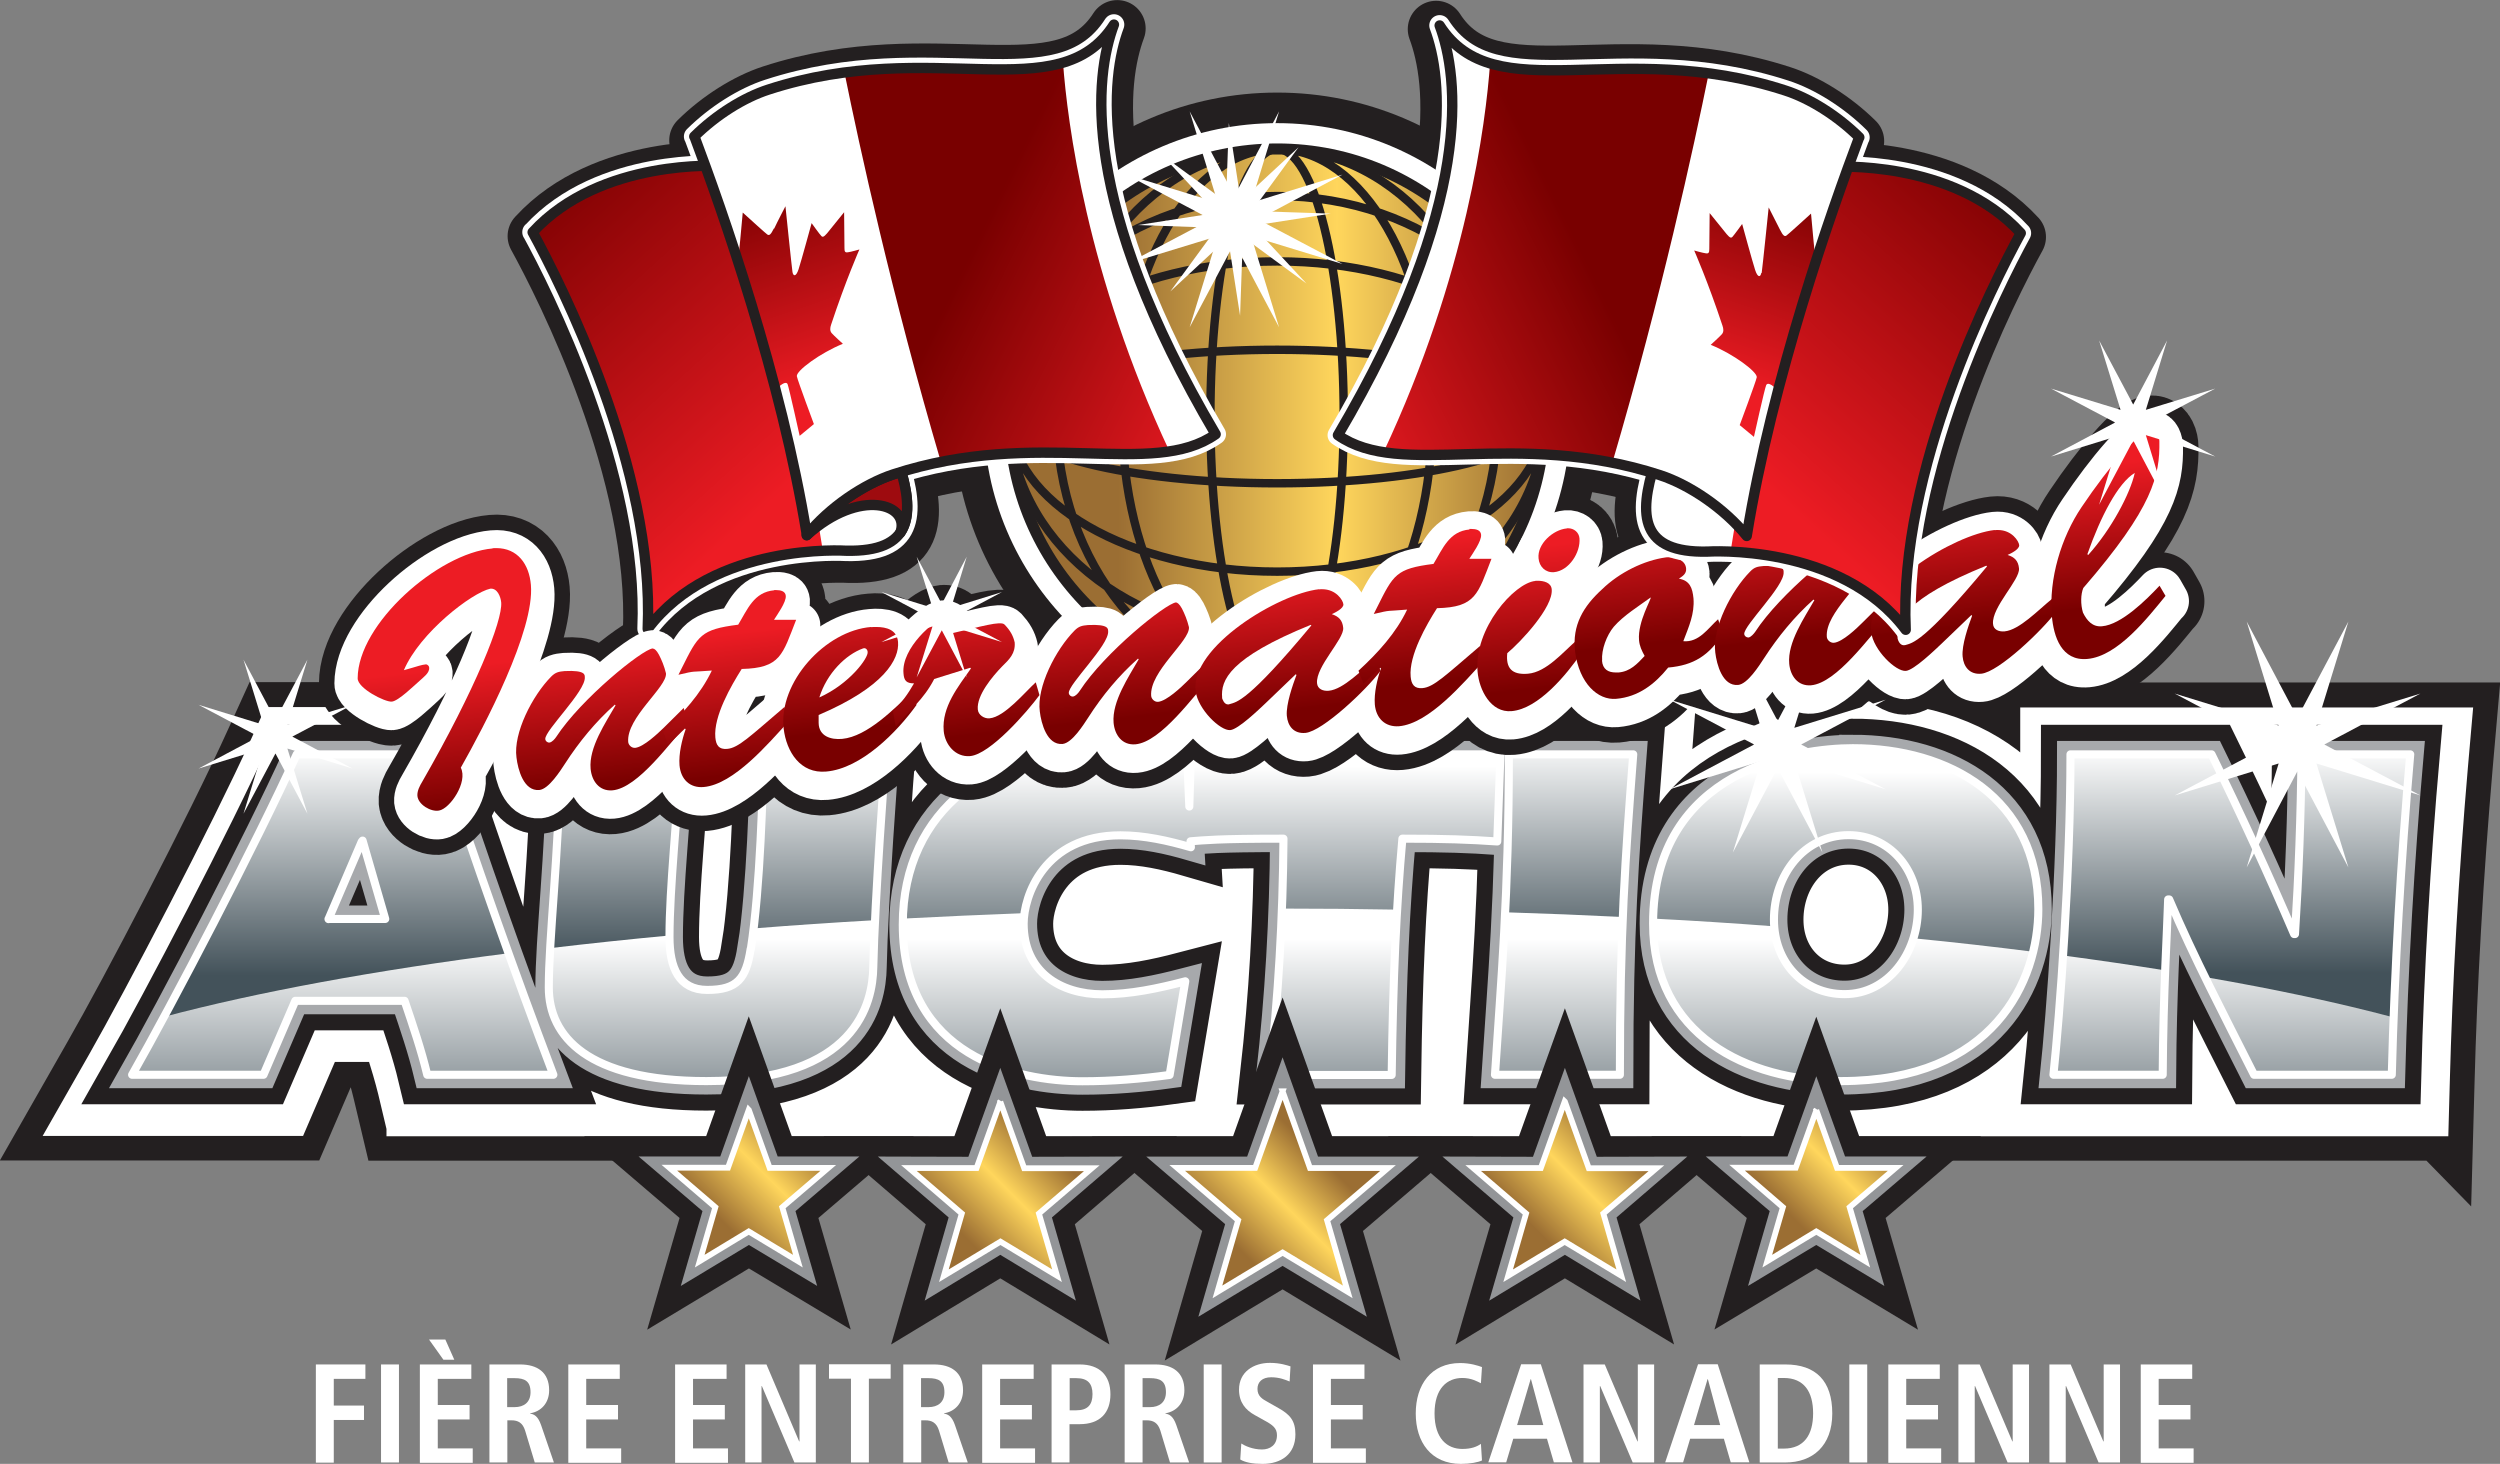 <svg xmlns="http://www.w3.org/2000/svg" xmlns:xlink="http://www.w3.org/1999/xlink" id="Calque_2" data-name="Calque 2" viewBox="0 0 142.31 83.33"><rect x="0" y="0" width="142.31" height="83.33" fill="#808080" stroke="none"/><defs><style>      .cls-1, .cls-2, .cls-3, .cls-4, .cls-5, .cls-6, .cls-7, .cls-8, .cls-9, .cls-10, .cls-11, .cls-12, .cls-13, .cls-14, .cls-15, .cls-16 {        fill: none;      }      .cls-2 {        stroke: #939598;        stroke-width: 1.3px;      }      .cls-17 {        fill: #231f20;      }      .cls-3 {        stroke-width: 3.23px;      }      .cls-3, .cls-4, .cls-5, .cls-6, .cls-8, .cls-16 {        stroke-linecap: round;        stroke-linejoin: round;      }      .cls-3, .cls-4, .cls-9, .cls-10, .cls-11, .cls-13, .cls-14, .cls-16 {        stroke: #231f20;      }      .cls-4 {        stroke-width: 4.41px;      }      .cls-18 {        fill: url(#Dégradé_sans_nom_285-12);      }      .cls-19 {        fill: url(#Dégradé_sans_nom_285-11);      }      .cls-20 {        fill: url(#Dégradé_sans_nom_285-10);      }      .cls-21 {        fill: url(#Dégradé_sans_nom_285-13);      }      .cls-22 {        fill: url(#Dégradé_sans_nom_288);      }      .cls-23 {        fill: url(#Dégradé_sans_nom_285);      }      .cls-24 {        fill: url(#Dégradé_sans_nom_269);      }      .cls-25 {        fill: url(#Dégradé_sans_nom_263);      }      .cls-26 {        clip-path: url(#clippath-17);      }      .cls-27 {        clip-path: url(#clippath-19);      }      .cls-28 {        clip-path: url(#clippath-11);      }      .cls-29 {        clip-path: url(#clippath-16);      }      .cls-30 {        clip-path: url(#clippath-18);      }      .cls-31 {        clip-path: url(#clippath-10);      }      .cls-32 {        clip-path: url(#clippath-15);      }      .cls-33 {        clip-path: url(#clippath-13);      }      .cls-34 {        clip-path: url(#clippath-14);      }      .cls-35 {        clip-path: url(#clippath-12);      }      .cls-36 {        clip-path: url(#clippath-31);      }      .cls-37 {        clip-path: url(#clippath-32);      }      .cls-38 {        clip-path: url(#clippath-30);      }      .cls-39 {        clip-path: url(#clippath-27);      }      .cls-40 {        clip-path: url(#clippath-29);      }      .cls-41 {        clip-path: url(#clippath-26);      }      .cls-42 {        clip-path: url(#clippath-28);      }      .cls-43 {        clip-path: url(#clippath-20);      }      .cls-44 {        clip-path: url(#clippath-21);      }      .cls-45 {        clip-path: url(#clippath-22);      }      .cls-46 {        clip-path: url(#clippath-23);      }      .cls-47 {        clip-path: url(#clippath-24);      }      .cls-48 {        clip-path: url(#clippath-25);      }      .cls-5 {        stroke-width: .46px;      }      .cls-5, .cls-6, .cls-8, .cls-12, .cls-15 {        stroke: #fff;      }      .cls-49 {        clip-path: url(#clippath-1);      }      .cls-50 {        clip-path: url(#clippath-3);      }      .cls-51 {        clip-path: url(#clippath-4);      }      .cls-52 {        clip-path: url(#clippath-2);      }      .cls-53 {        clip-path: url(#clippath-7);      }      .cls-54 {        clip-path: url(#clippath-6);      }      .cls-55 {        clip-path: url(#clippath-9);      }      .cls-56 {        clip-path: url(#clippath-8);      }      .cls-57 {        clip-path: url(#clippath-5);      }      .cls-58 {        fill: #9e0b0f;      }      .cls-6 {        stroke-width: 1.18px;      }      .cls-7 {        stroke: #a7a9ac;        stroke-width: 1.53px;      }      .cls-59 {        fill: #fff;      }      .cls-8 {        stroke-width: 2.65px;      }      .cls-9 {        stroke-width: .63px;      }      .cls-10 {        stroke-width: .48px;      }      .cls-60 {        fill: url(#Dégradé_sans_nom_263-4);      }      .cls-61 {        fill: url(#Dégradé_sans_nom_263-3);      }      .cls-62 {        fill: url(#Dégradé_sans_nom_263-6);      }      .cls-63 {        fill: url(#Dégradé_sans_nom_263-5);      }      .cls-64 {        fill: url(#Dégradé_sans_nom_263-8);      }      .cls-65 {        fill: url(#Dégradé_sans_nom_263-7);      }      .cls-66 {        fill: url(#Dégradé_sans_nom_263-2);      }      .cls-67 {        fill: url(#Dégradé_sans_nom_269-5);      }      .cls-68 {        fill: url(#Dégradé_sans_nom_269-2);      }      .cls-69 {        fill: url(#Dégradé_sans_nom_269-3);      }      .cls-70 {        fill: url(#Dégradé_sans_nom_269-6);      }      .cls-71 {        fill: url(#Dégradé_sans_nom_269-4);      }      .cls-72 {        fill: url(#Dégradé_sans_nom_288-5);      }      .cls-73 {        fill: url(#Dégradé_sans_nom_288-4);      }      .cls-74 {        fill: url(#Dégradé_sans_nom_288-6);      }      .cls-75 {        fill: url(#Dégradé_sans_nom_288-3);      }      .cls-76 {        fill: url(#Dégradé_sans_nom_288-2);      }      .cls-77 {        fill: url(#Dégradé_sans_nom_285-2);      }      .cls-78 {        fill: url(#Dégradé_sans_nom_285-5);      }      .cls-79 {        fill: url(#Dégradé_sans_nom_285-4);      }      .cls-80 {        fill: url(#Dégradé_sans_nom_285-7);      }      .cls-81 {        fill: url(#Dégradé_sans_nom_285-6);      }      .cls-82 {        fill: url(#Dégradé_sans_nom_285-9);      }      .cls-83 {        fill: url(#Dégradé_sans_nom_285-8);      }      .cls-84 {        fill: url(#Dégradé_sans_nom_285-3);      }      .cls-11 {        stroke-width: 3.36px;      }      .cls-12 {        stroke-width: .33px;      }      .cls-13 {        stroke-width: 3.74px;      }      .cls-14 {        stroke-width: 3.59px;      }      .cls-15 {        stroke-width: .92px;      }      .cls-16 {        stroke-width: .59px;      }      .cls-85 {        fill: #939598;      }      .cls-86 {        clip-path: url(#clippath);      }      .cls-87 {        fill: #a7a9ac;      }    </style><clipPath id="clippath"><path class="cls-1" d="M20.59,47.92l.05-.05,1.29,4.46h-3.23l1.89-4.4ZM16.89,42.94c-2.31,5.09-7.14,14.33-9.37,18.24h7.48l1.81-4.21h6.22c.47,1.39.95,2.79,1.29,4.21h7.18c-2.28-6.02-4.43-12.11-6.45-18.24h-8.16ZM43.47,42.94c-.05,1.94-.18,7.55-.73,11.08-.26,1.67-.74,2.33-2.47,2.33-1.63,0-2.15-1.29-2.15-3.01,0-2.82.45-6.92.63-10.39h-6.82c-.13,5.93-.68,10.47-.68,13.26s2.21,5.33,8.97,5.33c8.55,0,9.47-4.48,9.5-6.48.08-3.85.68-11.76.71-12.11h-6.95ZM85.89,42.94c0,7.98-.45,12.99-.79,18.24h7.11c0-8.2.31-12.31.76-18.24h-7.08ZM131.01,42.94c-.03,3.47-.16,6.92-.37,10.23h-.05c-1.44-3.36-3.02-6.81-4.7-10.23h-8.02c0,6.62-.61,14.82-.97,18.24h6.22c.03-4.78.26-8.2.31-9.98h.06c1.39,3.28,3.15,6.64,4.83,9.98h7.84c.16-6.07.52-12.17,1.05-18.24h-6.19ZM51.39,52.62c0,7.52,6.51,8.92,10.23,8.92,1.68,0,3.36-.14,4.96-.36l.89-5.33c-1.57.41-3.12.74-4.72.74-2.39,0-4.49-1.28-4.49-4.02,0-1.56,1.16-5.03,5.51-5.03,1.36,0,2.7.3,4.01.68v-.34c.78-.06,1.46-.15,5.27-.15-.03,4.54-.29,9-.79,13.45h6.95c.08-5.61.26-9.54.61-13.45,2.44,0,3.83.05,5.4.16l.18-4.95h-17.63l-.09,2.97-.11-2.81c-1.66-.27-3.3-.52-4.98-.52-5.93,0-11.21,3.34-11.21,10.04M100.97,52.35c0-2.54,1.7-4.81,4.25-4.81,2.31,0,3.94,1.91,3.94,4.24,0,2.46-1.68,4.81-4.17,4.81-2.34,0-4.01-1.83-4.01-4.24M94.1,52.57c0,6.34,5.33,8.97,10.7,8.97,8.71,0,11.23-5.72,11.23-9.79,0-6.34-5.09-9.16-10.57-9.16-3.02,0-11.36,1.15-11.36,9.98"></path></clipPath><linearGradient id="D&#xE9;grad&#xE9;_sans_nom_263" data-name="D&#xE9;grad&#xE9; sans nom 263" x1="-657.56" y1="808.07" x2="-656.56" y2="808.07" gradientTransform="translate(11425.41 9292.25) rotate(90) scale(14.05)" gradientUnits="userSpaceOnUse"><stop offset="0" stop-color="#fff"></stop><stop offset="1" stop-color="#43525a"></stop></linearGradient><clipPath id="clippath-1"><path class="cls-1" d="M94.11,52.29c2.34.12,4.64.27,6.88.44,0-.12-.01-.25-.01-.38,0-2.54,1.7-4.81,4.25-4.81,2.31,0,3.94,1.91,3.94,4.24,0,.56-.09,1.11-.25,1.63,2.35.23,4.63.49,6.83.77.2-.84.29-1.66.29-2.43,0-6.34-5.09-9.16-10.57-9.16-2.99,0-11.17,1.13-11.35,9.71"></path></clipPath><linearGradient id="D&#xE9;grad&#xE9;_sans_nom_263-2" data-name="D&#xE9;grad&#xE9; sans nom 263" y1="808.07" y2="808.07" gradientTransform="translate(10471.79 8480.48) rotate(90) scale(12.83)" xlink:href="#D&#xE9;grad&#xE9;_sans_nom_263"></linearGradient><clipPath id="clippath-2"><path class="cls-1" d="M43.47,42.94c-.05,1.74-.16,6.41-.57,9.91,2.26-.18,4.56-.34,6.92-.47.2-4.01.59-9.15.61-9.43h-6.95Z"></path></clipPath><linearGradient id="D&#xE9;grad&#xE9;_sans_nom_263-3" data-name="D&#xE9;grad&#xE9; sans nom 263" y1="808.07" y2="808.07" gradientTransform="translate(10411.92 8479.3) rotate(90) scale(12.83)" xlink:href="#D&#xE9;grad&#xE9;_sans_nom_263"></linearGradient><clipPath id="clippath-3"><path class="cls-1" d="M85.89,42.94c0,3.47-.09,6.38-.21,8.99,2.27.07,4.5.16,6.7.27.14-3.2.34-5.94.59-9.26h-7.08Z"></path></clipPath><linearGradient id="D&#xE9;grad&#xE9;_sans_nom_263-4" data-name="D&#xE9;grad&#xE9; sans nom 263" y1="808.07" y2="808.07" gradientTransform="translate(10453.62 8478.51) rotate(90) scale(12.83)" xlink:href="#D&#xE9;grad&#xE9;_sans_nom_263"></linearGradient><clipPath id="clippath-4"><path class="cls-1" d="M51.4,52.29c2.26-.12,4.57-.22,6.91-.31.26-1.71,1.59-4.45,5.46-4.45,1.36,0,2.7.3,4.01.68v-.34c.78-.06,1.46-.15,5.27-.15,0,1.34-.04,2.67-.09,4,2.21,0,4.4.02,6.56.06.08-1.4.18-2.73.29-4.06,2.44,0,3.83.05,5.4.16l.18-4.95h-17.63l-.09,2.97-.11-2.81c-1.66-.27-3.3-.52-4.98-.52-5.83,0-11.02,3.23-11.19,9.7"></path></clipPath><linearGradient id="D&#xE9;grad&#xE9;_sans_nom_263-5" data-name="D&#xE9;grad&#xE9; sans nom 263" y1="808.07" y2="808.07" gradientTransform="translate(10434.73 8480.15) rotate(90) scale(12.83)" xlink:href="#D&#xE9;grad&#xE9;_sans_nom_263"></linearGradient><clipPath id="clippath-5"><path class="cls-1" d="M20.59,47.92l.05-.05,1.29,4.46h-3.23l1.89-4.4ZM16.89,42.94c-1.8,3.95-5.11,10.42-7.55,14.94,5.35-1.42,12-2.64,19.62-3.62-1.35-3.76-2.66-7.54-3.91-11.33h-8.16Z"></path></clipPath><linearGradient id="D&#xE9;grad&#xE9;_sans_nom_263-6" data-name="D&#xE9;grad&#xE9; sans nom 263" y1="808.07" y2="808.07" gradientTransform="translate(10384.34 8479.23) rotate(90) scale(12.83)" xlink:href="#D&#xE9;grad&#xE9;_sans_nom_263"></linearGradient><clipPath id="clippath-6"><path class="cls-1" d="M131.01,42.94c-.03,3.47-.16,6.92-.37,10.23h-.05c-1.44-3.36-3.02-6.81-4.7-10.23h-8.02c0,3.69-.19,7.88-.42,11.45,2.01.27,3.94.55,5.81.85.07-1.76.15-3.12.17-4.04h.06c.62,1.46,1.31,2.94,2.04,4.42,3.99.69,7.59,1.46,10.74,2.3.19-4.99.51-9.99.94-14.98h-6.19Z"></path></clipPath><linearGradient id="D&#xE9;grad&#xE9;_sans_nom_263-7" data-name="D&#xE9;grad&#xE9; sans nom 263" y1="808.07" y2="808.07" gradientTransform="translate(10492.35 8479.1) rotate(90) scale(12.83)" xlink:href="#D&#xE9;grad&#xE9;_sans_nom_263"></linearGradient><clipPath id="clippath-7"><path class="cls-1" d="M31.93,42.94c-.1,4.55-.45,8.28-.6,11.03,2.19-.26,4.46-.5,6.79-.72,0-2.81.45-6.86.63-10.3v-.02h-6.82Z"></path></clipPath><linearGradient id="D&#xE9;grad&#xE9;_sans_nom_263-8" data-name="D&#xE9;grad&#xE9; sans nom 263" y1="808.07" y2="808.07" gradientTransform="translate(10399.01 8478.24) rotate(90) scale(12.83)" xlink:href="#D&#xE9;grad&#xE9;_sans_nom_263"></linearGradient><clipPath id="clippath-8"><polygon class="cls-1" points="41.46 66.48 38.11 66.48 40.73 68.72 39.84 71.79 42.63 70.11 45.43 71.79 44.54 68.72 47.16 66.48 43.81 66.48 42.63 63.19 41.46 66.48"></polygon></clipPath><linearGradient id="D&#xE9;grad&#xE9;_sans_nom_269" data-name="D&#xE9;grad&#xE9; sans nom 269" x1="-657.56" y1="808.07" x2="-656.56" y2="808.07" gradientTransform="translate(5824.8 -7044.27) scale(8.8)" gradientUnits="userSpaceOnUse"><stop offset="0" stop-color="#9b6e33"></stop><stop offset=".21" stop-color="#9b6e33"></stop><stop offset=".62" stop-color="#ffd65c"></stop><stop offset="1" stop-color="#9b6e33"></stop></linearGradient><clipPath id="clippath-9"><polygon class="cls-1" points="55.58 66.5 51.73 66.49 54.74 69.08 53.72 72.62 56.94 70.67 60.16 72.62 59.14 69.08 62.15 66.49 58.3 66.5 56.94 62.71 55.58 66.5"></polygon></clipPath><linearGradient id="D&#xE9;grad&#xE9;_sans_nom_269-2" data-name="D&#xE9;grad&#xE9; sans nom 269" y1="808.07" y2="808.07" gradientTransform="translate(5838.26 -7044.06) scale(8.8)" xlink:href="#D&#xE9;grad&#xE9;_sans_nom_269"></linearGradient><clipPath id="clippath-10"><polygon class="cls-1" points="71.45 66.49 67.01 66.49 70.48 69.47 69.3 73.54 73.01 71.3 76.72 73.54 75.54 69.47 79.01 66.49 74.57 66.49 73.01 62.12 71.45 66.49"></polygon></clipPath><linearGradient id="D&#xE9;grad&#xE9;_sans_nom_269-3" data-name="D&#xE9;grad&#xE9; sans nom 269" y1="808.07" y2="808.07" gradientTransform="translate(5853.62 -7044.09) scale(8.8)" xlink:href="#D&#xE9;grad&#xE9;_sans_nom_269"></linearGradient><clipPath id="clippath-11"><polygon class="cls-1" points="87.72 66.5 83.87 66.49 86.88 69.08 85.86 72.62 89.08 70.67 92.3 72.62 91.28 69.08 94.29 66.49 90.44 66.5 89.08 62.71 87.72 66.5"></polygon></clipPath><linearGradient id="D&#xE9;grad&#xE9;_sans_nom_269-4" data-name="D&#xE9;grad&#xE9; sans nom 269" y1="808.07" y2="808.07" gradientTransform="translate(5870.95 -7044.73) scale(8.8)" xlink:href="#D&#xE9;grad&#xE9;_sans_nom_269"></linearGradient><clipPath id="clippath-12"><polygon class="cls-1" points="102.21 66.48 98.86 66.48 101.48 68.72 100.59 71.79 103.39 70.11 106.18 71.79 105.29 68.72 107.91 66.48 104.57 66.48 103.39 63.19 102.21 66.48"></polygon></clipPath><linearGradient id="D&#xE9;grad&#xE9;_sans_nom_269-5" data-name="D&#xE9;grad&#xE9; sans nom 269" y1="808.07" y2="808.07" gradientTransform="translate(5885.84 -7044.68) scale(8.8)" xlink:href="#D&#xE9;grad&#xE9;_sans_nom_269"></linearGradient><clipPath id="clippath-13"><path class="cls-1" d="M57.47,23.71c0,8.41,6.82,15.23,15.23,15.23s15.22-6.82,15.22-15.23-6.81-15.23-15.22-15.23-15.23,6.82-15.23,15.23"></path></clipPath><linearGradient id="D&#xE9;grad&#xE9;_sans_nom_269-6" data-name="D&#xE9;grad&#xE9; sans nom 269" x1="-657.56" y1="808.07" x2="-656.56" y2="808.07" gradientTransform="translate(20080.08 -24582.01) scale(30.45)" xlink:href="#D&#xE9;grad&#xE9;_sans_nom_269"></linearGradient><clipPath id="clippath-14"><path class="cls-1" d="M30.32,13.22c1.59,2.91,6.96,13.46,6.55,22.58,2.76-3.67,7.63-4.34,9.97-4.44-1.23-8.13-3.97-16.65-5.86-21.91-.1,0-.28-.01-.55-.01-1.77,0-6.94.32-10.11,3.78"></path></clipPath><linearGradient id="D&#xE9;grad&#xE9;_sans_nom_288" data-name="D&#xE9;grad&#xE9; sans nom 288" x1="-657.56" y1="808.07" x2="-656.56" y2="808.07" gradientTransform="translate(18830.91 15302.13) rotate(90) scale(23.26)" gradientUnits="userSpaceOnUse"><stop offset="0" stop-color="#790000"></stop><stop offset="1" stop-color="#ed1c24"></stop></linearGradient><clipPath id="clippath-15"><path class="cls-1" d="M54.76,3.92c-2-.05-4.24-.11-6.69.21.86,4.24,2.69,12.64,5.49,22.17,3.09-.61,5.89-.54,8.32-.48,1.77.05,3.34.1,4.7-.11-4.75-10.14-5.82-18.8-6.07-22.14-1.58.47-3.51.41-5.76.35"></path></clipPath><linearGradient id="D&#xE9;grad&#xE9;_sans_nom_288-2" data-name="D&#xE9;grad&#xE9; sans nom 288" y1="808.07" y2="808.07" gradientTransform="translate(14436.28 11710.85) rotate(90) scale(17.79)" xlink:href="#D&#xE9;grad&#xE9;_sans_nom_288"></linearGradient><clipPath id="clippath-16"><path class="cls-1" d="M44.05,13.01c-.18.36-.26.41-.37.34-.08-.05-.99-.88-1.4-1.25-.07.78-.23,2.5-.25,2.63-.01.05-.02.09-.04.12.72,2.23,1.47,4.73,2.15,7.34.43-.42.62-.46.69-.33.08.19.69,2.95.69,2.95l.81-.67s-.93-2.49-.97-2.72c-.06-.3,1.33-1.33,2.62-1.85,0,0-.53-.48-.64-.61-.11-.13-.09-.31-.03-.48.84-2.54,1.61-4.28,1.61-4.28,0,0-.48.14-.65.16-.18.03-.2-.05-.2-.24,0-.2-.02-2.04-.02-2.04,0,0-.79.98-.97,1.2-.19.22-.26.23-.33.15-.08-.07-.55-.73-.55-.73,0,0-.59,2.16-.74,2.62-.15.46-.31.41-.35.16-.04-.25-.4-3.74-.4-3.74,0,0-.47.9-.64,1.27"></path></clipPath><linearGradient id="D&#xE9;grad&#xE9;_sans_nom_288-3" data-name="D&#xE9;grad&#xE9; sans nom 288" y1="808.07" y2="808.07" gradientTransform="translate(9934.04 8058.59) rotate(90) scale(12.24)" xlink:href="#D&#xE9;grad&#xE9;_sans_nom_288"></linearGradient><clipPath id="clippath-17"><path class="cls-1" d="M28.04,31.22c-3.1.27-7.67,4.29-7.68,7.39-.01.57,1.55,1.36,1.94,1.33.38-.03,1.31-.95,1.59-1.19.19-.18.57-.44.54-.74,0-.1-.1-.2-.2-.19-.22.02-.54.13-.75.19l-.49.14c.91-2.14,3.87-4.41,4.92-4.64.4-.04.59.46.62.78.09,1.02-1.44,4.89-4.49,10.2-.14.23-.3.53-.28.81.04.5.77.93,1.23.84.62-.1,1.66-1.62,1.24-2.44,1.33-2.35,4.22-7.82,3.99-10.41-.1-1.18-.76-2.09-1.97-2.09-.07,0-.15,0-.22.01"></path></clipPath><linearGradient id="D&#xE9;grad&#xE9;_sans_nom_285" data-name="D&#xE9;grad&#xE9; sans nom 285" x1="-657.56" y1="808.07" x2="-656.56" y2="808.07" gradientTransform="translate(6545.02 5344.56) rotate(90) scale(8.07)" gradientUnits="userSpaceOnUse"><stop offset="0" stop-color="#ed1c24"></stop><stop offset="1" stop-color="#790000"></stop></linearGradient><clipPath id="clippath-18"><path class="cls-1" d="M37.16,36.91c-.59.05-4.07,2.85-5.5,5.04-.07.11-.24.3-.38.32-.12.01-.23-.08-.24-.2-.04-.48,2.31-2.73,2.25-3.52-.01-.12.07-.41-1.15-.35-.34.03-.52.07-.76.31-1.08,1.09-2.17,3.23-1.98,4.61.08.68.41,1.93,1.3,1.85.54-.05,1.2-1.1,1.47-1.51.8-1.24,1.74-2.38,2.83-3.35l.04.04c-.56.98-1.53,2.4-1.42,3.61.06.68.48,1.29,1.24,1.23,1.47-.13,3.32-2.78,4.3-3.82l-.24-.87-1.12,1.11c-.34.33-1.16,1.11-1.64,1.16-.2.02-.38-.15-.4-.33-.12-1.39,2.22-3.13,2.15-3.91-.1-.42-.25-.77-.4-1.06-.14-.26-.26-.35-.34-.35,0,0,0,0-.01,0"></path></clipPath><linearGradient id="D&#xE9;grad&#xE9;_sans_nom_285-2" data-name="D&#xE9;grad&#xE9; sans nom 285" y1="808.07" y2="808.07" gradientTransform="translate(6553.26 5343.1) rotate(90) scale(8.07)" xlink:href="#D&#xE9;grad&#xE9;_sans_nom_285"></linearGradient><clipPath id="clippath-19"><path class="cls-1" d="M44.08,33.6c-1.17.1-1.53,1.09-2.06,1.96-2.14.27-2.28.61-3.21,2.47l-.19.38c1.05-.25.67-.14,1.9-.24-.63,1.33-1.65,2.45-2.77,3.48l.29.74.95-.92.04.04c-.21.6-.4,1.39-.35,2.05.07.81.6,1.31,1.38,1.24,1.71-.15,3.69-2.49,4.78-3.68l-.18-.88c-1.96,1.67-2.63,2.34-3.27,2.39-.47.04-.63-.21-.67-.65-.11-1.21.9-2.95,1.5-3.9,2.22-.05,2.32-.81,3.1-2.8h-1.26c.18-.29.7-1,.67-1.36-.02-.27-.3-.33-.54-.33-.05,0-.09,0-.13,0"></path></clipPath><linearGradient id="D&#xE9;grad&#xE9;_sans_nom_285-3" data-name="D&#xE9;grad&#xE9; sans nom 285" y1="808.07" y2="808.07" gradientTransform="translate(6560.97 5342.58) rotate(90) scale(8.07)" xlink:href="#D&#xE9;grad&#xE9;_sans_nom_285"></linearGradient><clipPath id="clippath-20"><path class="cls-1" d="M49.13,36.91c.14-.05.25.06.26.2.05.34-1.04,1.83-2.75,2.59.43-1.38,1.51-2.44,2.49-2.79M49.59,35.69c-2.62.21-5.29,3.16-4.98,5.79.16,1.32.95,2.57,2.42,2.44,1.99-.17,4.04-2.25,5.14-3.79l-.25-.75c-.99.94-2.55,2.55-3.98,2.68-.64.06-1.33-.15-1.34-.91v-.45c3.75-1.6,4.6-3.18,4.52-4.16-.06-.69-.66-.85-1.24-.85-.1,0-.2,0-.29.01"></path></clipPath><linearGradient id="D&#xE9;grad&#xE9;_sans_nom_285-4" data-name="D&#xE9;grad&#xE9; sans nom 285" y1="808.07" y2="808.07" gradientTransform="translate(6565.61 5340.06) rotate(90) scale(8.07)" xlink:href="#D&#xE9;grad&#xE9;_sans_nom_285"></linearGradient><clipPath id="clippath-21"><path class="cls-1" d="M53.71,35.21c-.48.04-2.41,1.67-2.28,3.12.03.42.17.57.6.57-.33.58-.71,1.12-1.2,1.58l.16.88c.79-.94,1.59-1.54,2.19-2.71l2.05-.64.04.04c-.72,1.03-1.67,2.19-1.55,3.56.07.77.66,1.5,1.5,1.43,1.15-.1,3.26-2.53,3.95-3.47l-.21-.73c-.62.56-1.77,1.97-2.63,2.05-.3.03-.65-.19-.67-.51-.07-.8.83-1.87,1.37-2.43.43-.42.78-.76.73-1.38-.08-.36-.24-.67-.58-1.02-.22-.22-1.31.11-3.17.54.06-.19.11-.37.09-.57-.02-.17-.17-.31-.36-.31-.01,0-.02,0-.03,0"></path></clipPath><linearGradient id="D&#xE9;grad&#xE9;_sans_nom_285-5" data-name="D&#xE9;grad&#xE9; sans nom 285" y1="808.07" y2="808.07" gradientTransform="translate(6573.58 5340.34) rotate(90) scale(8.07)" xlink:href="#D&#xE9;grad&#xE9;_sans_nom_285"></linearGradient><clipPath id="clippath-22"><path class="cls-1" d="M66.95,34.29c-.58.05-4.07,2.85-5.49,5.04-.07.11-.23.3-.38.32-.12.01-.23-.08-.24-.2-.04-.49,2.31-2.74,2.24-3.52-.01-.12.06-.41-1.15-.35-.34.03-.52.07-.76.31-1.08,1.09-2.17,3.23-1.98,4.61.08.68.41,1.92,1.29,1.85.55-.05,1.2-1.1,1.47-1.51.8-1.25,1.74-2.38,2.83-3.35l.04.04c-.56.98-1.53,2.4-1.43,3.61.06.69.48,1.29,1.24,1.23,1.47-.13,3.32-2.78,4.3-3.82l-.24-.87-1.12,1.11c-.34.34-1.16,1.11-1.64,1.16-.2.02-.38-.15-.4-.33-.12-1.39,2.22-3.13,2.15-3.92-.1-.41-.25-.77-.4-1.06-.14-.26-.27-.35-.35-.35h0Z"></path></clipPath><linearGradient id="D&#xE9;grad&#xE9;_sans_nom_285-6" data-name="D&#xE9;grad&#xE9; sans nom 285" y1="808.07" y2="808.07" gradientTransform="translate(6582.55 5339.34) rotate(90) scale(8.07)" xlink:href="#D&#xE9;grad&#xE9;_sans_nom_285"></linearGradient><clipPath id="clippath-23"><path class="cls-1" d="M69.57,39.72c-.09-.99.39-2.26,5.04-4.15l.04.03c-3.63,4.37-4.26,4.36-4.65,4.48-.03.01-.06.02-.09.02-.23,0-.32-.29-.35-.38M75.09,33.54c-2.33.26-7.33,3.29-7.03,5.8.13,1.04,1.41,2.27,1.97,2.22.46-.04,1.66-1.2,2.01-1.53l1.72-1.65.04.04c-.21.56-.6,1.67-.55,2.32.05.58.39,1.04,1.06.98.98-.09,3.49-2.47,4.27-3.53l-.23-.73c-.82.66-1.87,1.78-2.71,1.86-.32.03-.64-.09-.67-.43-.08-.95,1.55-2.51,1.49-3.15-.04-.44-.26-.65-.65-.78.17-.08.68-.32.66-.56-.02-.23-.41-.86-1.21-.86-.06,0-.12,0-.18.01"></path></clipPath><linearGradient id="D&#xE9;grad&#xE9;_sans_nom_285-7" data-name="D&#xE9;grad&#xE9; sans nom 285" y1="808.07" y2="808.07" gradientTransform="translate(6592.55 5338.9) rotate(90) scale(8.07)" xlink:href="#D&#xE9;grad&#xE9;_sans_nom_285"></linearGradient><clipPath id="clippath-24"><path class="cls-1" d="M83.66,30.14c-1.17.1-1.53,1.09-2.06,1.96-2.14.27-2.28.61-3.21,2.47l-.19.38c1.05-.25.67-.14,1.9-.25-.63,1.33-1.65,2.45-2.77,3.48l.28.74.96-.91.04.04c-.21.6-.4,1.39-.35,2.05.07.8.6,1.3,1.38,1.24,1.71-.15,3.69-2.49,4.78-3.68l-.18-.88c-1.96,1.67-2.63,2.34-3.27,2.39-.46.04-.63-.21-.67-.65-.11-1.21.9-2.96,1.5-3.9,2.22-.05,2.32-.81,3.1-2.81h-1.26c.18-.29.7-1,.67-1.37-.02-.27-.3-.33-.54-.33-.05,0-.09,0-.14,0"></path></clipPath><linearGradient id="D&#xE9;grad&#xE9;_sans_nom_285-8" data-name="D&#xE9;grad&#xE9; sans nom 285" y1="808.07" y2="808.07" gradientTransform="translate(6599.62 5337.3) rotate(90) scale(8.07)" xlink:href="#D&#xE9;grad&#xE9;_sans_nom_285"></linearGradient><clipPath id="clippath-25"><path class="cls-1" d="M87.4,33.07c-1.2.11-3.51,2.72-3.29,5.17.09,1.03.75,2.35,1.94,2.24,1.53-.13,3.14-2.1,3.95-3.28l-.25-.75c-.76.65-1.71,1.81-2.77,1.9-.93.08-1.27-.33-1.18-1.17.79-.66,2.62-2.62,2.53-3.63-.03-.39-.46-.49-.79-.49-.05,0-.1,0-.14,0M89.19,30.08c-.78.07-1.69.88-1.61,1.7.04.48.4.83.88.79.86-.08,1.52-1.13,1.45-1.93-.03-.34-.32-.57-.65-.57-.02,0-.04,0-.06,0"></path></clipPath><linearGradient id="D&#xE9;grad&#xE9;_sans_nom_285-9" data-name="D&#xE9;grad&#xE9; sans nom 285" y1="808.07" y2="808.07" gradientTransform="translate(6606.79 5337.7) rotate(90) scale(8.07)" xlink:href="#D&#xE9;grad&#xE9;_sans_nom_285"></linearGradient><clipPath id="clippath-26"><path class="cls-1" d="M91.2,37.6c-.05-.62.26-1.44.66-1.92.55-.64,1.46-1.2,2.1-1.67.08.04-.75,1.38-.66,2.43.03.34.15.59.32.9-.43.46-.82.88-1.48.94-.05,0-.11,0-.16,0-.43,0-.75-.17-.79-.69M94.82,31.73c-1.22.17-2.62.84-3.63,1.82-1.05.96-1.71,2.03-1.53,3.54.24,1.82,1.3,2.78,2.34,2.69,1.27-.11,2.2-.84,2.96-1.78,1.47-.13,2.31-.69,3.12-1.92l-.28-.83c-.58.52-1.08,1.33-1.98,1.25.31-.82.65-1.55.58-2.44-.06-.6-.21-1.01-.83-1.12.21-.14.44-.28.41-.58-.04-.47-.56-.64-.98-.64-.07,0-.13,0-.19.01"></path></clipPath><linearGradient id="D&#xE9;grad&#xE9;_sans_nom_285-10" data-name="D&#xE9;grad&#xE9; sans nom 285" y1="808.07" y2="808.07" gradientTransform="translate(6611.47 5335.11) rotate(90) scale(8.07)" xlink:href="#D&#xE9;grad&#xE9;_sans_nom_285"></linearGradient><clipPath id="clippath-27"><path class="cls-1" d="M105.4,30.93c-.58.05-4.07,2.85-5.49,5.04-.07.1-.24.3-.38.32-.12,0-.23-.08-.24-.2-.04-.48,2.31-2.74,2.24-3.52,0-.12.06-.42-1.14-.35-.34.03-.52.06-.76.31-1.08,1.09-2.17,3.23-1.99,4.61.08.68.41,1.93,1.3,1.85.54-.05,1.2-1.1,1.47-1.51.8-1.24,1.74-2.38,2.82-3.35l.05.04c-.56.98-1.54,2.4-1.43,3.61.06.68.48,1.29,1.24,1.23,1.47-.13,3.32-2.78,4.3-3.82l-.24-.87-1.12,1.11c-.33.33-1.15,1.12-1.64,1.16-.2.01-.38-.15-.4-.33-.12-1.39,2.22-3.13,2.15-3.92-.1-.41-.25-.77-.4-1.06-.14-.26-.26-.35-.35-.35,0,0,0,0,0,0"></path></clipPath><linearGradient id="D&#xE9;grad&#xE9;_sans_nom_285-11" data-name="D&#xE9;grad&#xE9; sans nom 285" y1="808.07" y2="808.07" gradientTransform="translate(6620.82 5334.77) rotate(90) scale(8.07)" xlink:href="#D&#xE9;grad&#xE9;_sans_nom_285"></linearGradient><clipPath id="clippath-28"><path class="cls-1" d="M108.02,36.35c-.09-.98.39-2.26,5.05-4.15l.04.04c-3.63,4.37-4.26,4.36-4.65,4.48-.03,0-.06.01-.09.01-.23,0-.33-.29-.35-.38M113.54,30.17c-2.33.27-7.33,3.3-7.03,5.8.13,1.04,1.41,2.27,1.98,2.22.46-.04,1.66-1.2,2.01-1.53l1.72-1.65.04.04c-.21.57-.6,1.67-.54,2.32.05.58.4,1.04,1.06.98.99-.09,3.49-2.48,4.27-3.54l-.23-.73c-.81.66-1.87,1.78-2.71,1.86-.32.03-.64-.09-.66-.43-.08-.95,1.54-2.5,1.48-3.15-.04-.44-.26-.65-.65-.77.18-.08.68-.32.66-.56-.02-.22-.41-.86-1.21-.86-.06,0-.12,0-.18.01"></path></clipPath><linearGradient id="D&#xE9;grad&#xE9;_sans_nom_285-12" data-name="D&#xE9;grad&#xE9; sans nom 285" y1="808.07" y2="808.07" gradientTransform="translate(6630.5 5334.11) rotate(90) scale(8.07)" xlink:href="#D&#xE9;grad&#xE9;_sans_nom_285"></linearGradient><clipPath id="clippath-29"><path class="cls-1" d="M118.82,31.55c.76-2.16,1.75-4.06,2.7-4.63-.26,1.18-1.34,3.22-2.65,4.67l-.05-.04ZM122.46,24.43c-.64.06-2.39,2.09-3.97,4.44-1.16,1.72-1.87,4.08-1.69,6.19.1,1.18.55,2.58,2.02,2.45,1.73-.15,3.44-2.35,4.45-3.59l-.34-.58c-.74.79-2.17,2.22-3.28,2.31-.54.05-.86-.33-1.08-.78-.14-.47-.13-1.04.02-1.4,3.99-4.61,4.36-6.42,4.33-8.34,0-.26-.12-.71-.43-.71-.01,0-.02,0-.03,0"></path></clipPath><linearGradient id="D&#xE9;grad&#xE9;_sans_nom_285-13" data-name="D&#xE9;grad&#xE9; sans nom 285" y1="808.07" y2="808.07" gradientTransform="translate(6638.6 5332.97) rotate(90) scale(8.07)" xlink:href="#D&#xE9;grad&#xE9;_sans_nom_285"></linearGradient><clipPath id="clippath-30"><path class="cls-1" d="M104.37,9.5c-1.89,5.26-4.64,13.78-5.86,21.91,2.34.1,7.21.77,9.97,4.44-.41-9.12,4.96-19.67,6.55-22.58-3.17-3.46-8.34-3.78-10.11-3.78-.27,0-.46,0-.55.01"></path></clipPath><linearGradient id="D&#xE9;grad&#xE9;_sans_nom_288-4" data-name="D&#xE9;grad&#xE9; sans nom 288" y1="808.07" y2="808.07" gradientTransform="translate(-15172.74 -18769.66) rotate(-180) scale(23.26 -23.26)" xlink:href="#D&#xE9;grad&#xE9;_sans_nom_288"></linearGradient><clipPath id="clippath-31"><path class="cls-1" d="M78.76,25.75c1.35.21,2.93.16,4.7.11,2.43-.07,5.23-.13,8.32.48,2.8-9.53,4.63-17.93,5.49-22.17-2.45-.32-4.69-.27-6.69-.21-2.25.06-4.18.12-5.76-.35-.24,3.34-1.31,12-6.07,22.14"></path></clipPath><linearGradient id="D&#xE9;grad&#xE9;_sans_nom_288-5" data-name="D&#xE9;grad&#xE9; sans nom 288" y1="808.07" y2="808.07" gradientTransform="translate(-11607.91 -14363.97) rotate(-180) scale(17.79 -17.79)" xlink:href="#D&#xE9;grad&#xE9;_sans_nom_288"></linearGradient><clipPath id="clippath-32"><path class="cls-1" d="M100.26,15.53c-.04.25-.2.3-.35-.16-.15-.46-.74-2.62-.74-2.62,0,0-.47.65-.55.73-.08.08-.14.07-.33-.15-.18-.22-.97-1.2-.97-1.2,0,0-.02,1.84-.02,2.04,0,.2-.03.28-.2.25-.17-.02-.66-.16-.66-.16,0,0,.77,1.74,1.61,4.28.06.17.08.35-.03.48-.11.13-.64.61-.64.61,1.3.52,2.68,1.56,2.62,1.85-.04.23-.97,2.72-.97,2.72l.81.67s.61-2.76.7-2.95c.07-.14.26-.1.69.33.68-2.61,1.43-5.11,2.15-7.34-.01-.03-.03-.08-.04-.12-.02-.13-.18-1.85-.25-2.63-.42.38-1.32,1.2-1.4,1.25-.1.07-.19.02-.37-.34-.18-.36-.64-1.26-.64-1.26,0,0-.36,3.49-.4,3.74"></path></clipPath><linearGradient id="D&#xE9;grad&#xE9;_sans_nom_288-6" data-name="D&#xE9;grad&#xE9; sans nom 288" y1="808.07" y2="808.07" gradientTransform="translate(-7940.4 -9870.27) rotate(-180) scale(12.24 -12.24)" xlink:href="#D&#xE9;grad&#xE9;_sans_nom_288"></linearGradient></defs><g id="Calque_1-2" data-name="Calque 1"><path class="cls-3" d="M105.64,8.03c-1.23-1.22-2.83-2.22-4.22-2.67-9.41-3.06-16.54,1.2-19.67-3.7,1.09,2.92,2.02,10.06-5.79,23.32,3.59,2.54,10.09-.41,18.34,2.28,1.68.54,3.66,1.89,4.93,3.46,1.45-8.95,4.84-18.55,6.4-22.69Z"></path><path class="cls-3" d="M114.84,13.48c-3.87-4.23-10.73-3.76-10.73-3.76l-10.07,16.81c-1,3.08-.8,5.16,2.95,5.09,0,0,7.58-.51,11.3,4.45-.41-9.12,4.96-19.67,6.56-22.58Z"></path><path class="cls-17" d="M138.92,64.21l.07-2.56c.15-5.72.5-11.81,1.04-18.08l.25-2.85h-24.82s0,2.94,0,3.1c-2.32-2.19-5.7-3.46-9.78-3.46-3.6,0-7.22,1.05-9.88,3.26l.22-2.91h-29.05c-1.33-.2-2.72-.36-4.16-.36-3.84,0-7.14,1.16-9.55,3.17l.21-2.82H15.41s-.7,1.54-.7,1.54c-2.31,5.1-7.13,14.31-9.26,18.02l-2.24,3.93h13.73s1.28-2.98,1.81-4.21h2.59c.24.74.46,1.47.63,2.2l.48,2.02h116.46Z"></path><path class="cls-13" d="M138.92,64.21l.07-2.56c.15-5.72.5-11.81,1.04-18.08l.25-2.85h-24.82s0,2.94,0,3.1c-2.32-2.19-5.7-3.46-9.78-3.46-3.6,0-7.22,1.05-9.88,3.26l.22-2.91h-29.05c-1.33-.2-2.72-.36-4.16-.36-3.84,0-7.14,1.16-9.55,3.17l.21-2.82H15.41s-.7,1.54-.7,1.54c-2.31,5.1-7.13,14.31-9.26,18.02l-2.24,3.93h13.73s1.28-2.98,1.81-4.21h2.59c.24.74.46,1.47.63,2.2l.48,2.02h116.46Z"></path><path class="cls-59" d="M22.46,64.21l-.48-2.02c-.18-.73-.4-1.46-.63-2.2h-2.59c-.53,1.23-1.81,4.21-1.81,4.21H3.22l2.24-3.93c2.12-3.72,6.94-12.93,9.26-18.02l.7-1.54h38.05s-.21,2.82-.21,2.82c2.41-2.01,5.71-3.17,9.55-3.17,1.44,0,2.83.16,4.16.36h29.05l-.22,2.91c2.66-2.21,6.27-3.26,9.88-3.26,4.08,0,7.46,1.27,9.78,3.46,0-.16,0-3.1,0-3.1h24.82l-.25,2.85c-.54,6.27-.89,12.36-1.04,18.08l-.07,2.56H22.46Z"></path><path class="cls-15" d="M22.46,64.21l-.48-2.02c-.18-.73-.4-1.46-.63-2.2h-2.59c-.53,1.23-1.81,4.21-1.81,4.21H3.22l2.24-3.93c2.12-3.72,6.94-12.93,9.26-18.02l.7-1.54h38.05s-.21,2.82-.21,2.82c2.41-2.01,5.71-3.17,9.55-3.17,1.44,0,2.83.16,4.16.36h29.05l-.22,2.91c2.66-2.21,6.27-3.26,9.88-3.26,4.08,0,7.46,1.27,9.78,3.46,0-.16,0-3.1,0-3.1h24.82l-.25,2.85c-.54,6.27-.89,12.36-1.04,18.08l-.07,2.56H22.46Z"></path><path class="cls-17" d="M16.89,42.94c-2.31,5.09-7.14,14.33-9.37,18.24h7.48l1.81-4.21h6.22c.47,1.39.95,2.79,1.29,4.21h7.18c-2.28-6.02-4.43-12.11-6.45-18.24h-8.16ZM18.7,52.32l1.89-4.41.05-.06,1.29,4.46h-3.23ZM42.73,54.02c-.26,1.67-.74,2.33-2.47,2.33-1.63,0-2.15-1.29-2.15-3.01,0-2.82.45-6.92.63-10.39h-6.82c-.13,5.93-.68,10.47-.68,13.26s2.21,5.33,8.97,5.33c8.55,0,9.47-4.48,9.5-6.48.08-3.85.68-11.76.71-12.11h-6.95c-.05,1.94-.18,7.55-.73,11.08M85.42,42.94h-17.63l-.09,2.97-.12-2.8c-1.65-.27-3.3-.52-4.98-.52-5.93,0-11.21,3.34-11.21,10.04,0,7.52,6.51,8.92,10.23,8.92,1.68,0,3.36-.14,4.96-.36l.89-5.33c-1.57.41-3.12.74-4.72.74-2.39,0-4.48-1.28-4.48-4.02,0-1.56,1.16-5.03,5.51-5.03,1.36,0,2.7.3,4.01.68l-.02-.34c.79-.06,1.47-.15,5.29-.15-.03,4.54-.29,9-.79,13.45h6.95c.08-5.61.26-9.54.61-13.45,2.44,0,3.83.05,5.4.16l.18-4.95ZM85.1,61.18h7.11c0-8.2.31-12.31.76-18.24h-7.08c0,7.99-.45,12.99-.79,18.24M105.46,42.59c-3.02,0-11.36,1.15-11.36,9.98,0,6.34,5.33,8.97,10.7,8.97,8.71,0,11.23-5.72,11.23-9.79,0-6.34-5.09-9.16-10.57-9.16M104.99,56.59c-2.34,0-4.01-1.83-4.01-4.24,0-2.54,1.7-4.81,4.25-4.81,2.31,0,3.94,1.91,3.94,4.24,0,2.46-1.68,4.81-4.17,4.81M131.01,42.94c-.03,3.47-.16,6.92-.37,10.23h-.05c-1.44-3.36-3.02-6.81-4.7-10.23h-8.03c0,6.62-.61,14.82-.97,18.24h6.22c.03-4.78.26-8.2.31-9.98h.06c1.39,3.28,3.15,6.64,4.83,9.98h7.84c.16-6.07.52-12.17,1.05-18.24h-6.19Z"></path><path class="cls-11" d="M16.89,42.94c-2.31,5.09-7.14,14.33-9.37,18.24h7.48l1.81-4.21h6.22c.47,1.39.95,2.79,1.29,4.21h7.18c-2.28-6.02-4.43-12.11-6.45-18.24h-8.16ZM18.7,52.32l1.89-4.41.05-.06,1.29,4.46h-3.23ZM42.73,54.02c-.26,1.67-.74,2.33-2.47,2.33-1.63,0-2.15-1.29-2.15-3.01,0-2.82.45-6.92.63-10.39h-6.82c-.13,5.93-.68,10.47-.68,13.26s2.21,5.33,8.97,5.33c8.55,0,9.47-4.48,9.5-6.48.08-3.85.68-11.76.71-12.11h-6.95c-.05,1.94-.18,7.55-.73,11.08ZM85.42,42.94h-17.63l-.09,2.97-.12-2.8c-1.65-.27-3.3-.52-4.98-.52-5.93,0-11.21,3.34-11.21,10.04,0,7.52,6.51,8.92,10.23,8.92,1.68,0,3.36-.14,4.96-.36l.89-5.33c-1.57.41-3.12.74-4.72.74-2.39,0-4.48-1.28-4.48-4.02,0-1.56,1.16-5.03,5.51-5.03,1.36,0,2.7.3,4.01.68l-.02-.34c.79-.06,1.47-.15,5.29-.15-.03,4.54-.29,9-.79,13.45h6.95c.08-5.61.26-9.54.61-13.45,2.44,0,3.83.05,5.4.16l.18-4.95ZM85.1,61.18h7.11c0-8.2.31-12.31.76-18.24h-7.08c0,7.99-.45,12.99-.79,18.24ZM105.46,42.59c-3.02,0-11.36,1.15-11.36,9.98,0,6.34,5.33,8.97,10.7,8.97,8.71,0,11.23-5.72,11.23-9.79,0-6.34-5.09-9.16-10.57-9.16ZM104.99,56.59c-2.34,0-4.01-1.83-4.01-4.24,0-2.54,1.7-4.81,4.25-4.81,2.31,0,3.94,1.91,3.94,4.24,0,2.46-1.68,4.81-4.17,4.81ZM131.01,42.94c-.03,3.47-.16,6.92-.37,10.23h-.05c-1.44-3.36-3.02-6.81-4.7-10.23h-8.03c0,6.62-.61,14.82-.97,18.24h6.22c.03-4.78.26-8.2.31-9.98h.06c1.39,3.28,3.15,6.64,4.83,9.98h7.84c.16-6.07.52-12.17,1.05-18.24h-6.19Z"></path><path class="cls-87" d="M16.89,42.94c-2.31,5.09-7.14,14.33-9.37,18.24h7.48l1.81-4.21h6.22c.47,1.39.95,2.79,1.29,4.21h7.18c-2.28-6.02-4.43-12.11-6.45-18.24h-8.16ZM18.7,52.32l1.89-4.41.05-.06,1.29,4.46h-3.23ZM42.73,54.02c-.26,1.67-.74,2.33-2.47,2.33-1.63,0-2.15-1.29-2.15-3.01,0-2.82.45-6.92.63-10.39h-6.82c-.13,5.93-.68,10.47-.68,13.26s2.21,5.33,8.97,5.33c8.55,0,9.47-4.48,9.5-6.48.08-3.85.68-11.76.71-12.11h-6.95c-.05,1.94-.18,7.55-.73,11.08M85.42,42.94h-17.63l-.09,2.97-.12-2.8c-1.65-.27-3.3-.52-4.98-.52-5.93,0-11.21,3.34-11.21,10.04,0,7.52,6.51,8.92,10.23,8.92,1.68,0,3.36-.14,4.96-.36l.89-5.33c-1.57.41-3.12.74-4.72.74-2.39,0-4.48-1.28-4.48-4.02,0-1.56,1.16-5.03,5.51-5.03,1.36,0,2.7.3,4.01.68l-.02-.34c.79-.06,1.47-.15,5.29-.15-.03,4.54-.29,9-.79,13.45h6.95c.08-5.61.26-9.54.61-13.45,2.44,0,3.83.05,5.4.16l.18-4.95ZM85.1,61.18h7.11c0-8.2.31-12.31.76-18.24h-7.08c0,7.99-.45,12.99-.79,18.24M105.46,42.59c-3.02,0-11.36,1.15-11.36,9.98,0,6.34,5.33,8.97,10.7,8.97,8.71,0,11.23-5.72,11.23-9.79,0-6.34-5.09-9.16-10.57-9.16M104.99,56.59c-2.34,0-4.01-1.83-4.01-4.24,0-2.54,1.7-4.81,4.25-4.81,2.31,0,3.94,1.91,3.94,4.24,0,2.46-1.68,4.81-4.17,4.81M131.01,42.94c-.03,3.47-.16,6.92-.37,10.23h-.05c-1.44-3.36-3.02-6.81-4.7-10.23h-8.03c0,6.62-.61,14.82-.97,18.24h6.22c.03-4.78.26-8.2.31-9.98h.06c1.39,3.28,3.15,6.64,4.83,9.98h7.84c.16-6.07.52-12.17,1.05-18.24h-6.19Z"></path><path class="cls-7" d="M16.89,42.94c-2.31,5.09-7.14,14.33-9.37,18.24h7.48l1.81-4.21h6.22c.47,1.39.95,2.79,1.29,4.21h7.18c-2.28-6.02-4.43-12.11-6.45-18.24h-8.16ZM18.7,52.32l1.89-4.41.05-.06,1.29,4.46h-3.23ZM42.73,54.02c-.26,1.67-.74,2.33-2.47,2.33-1.63,0-2.15-1.29-2.15-3.01,0-2.82.45-6.92.63-10.39h-6.82c-.13,5.93-.68,10.47-.68,13.26s2.21,5.33,8.97,5.33c8.55,0,9.47-4.48,9.5-6.48.08-3.85.68-11.76.71-12.11h-6.95c-.05,1.94-.18,7.55-.73,11.08ZM85.42,42.94h-17.63l-.09,2.97-.12-2.8c-1.65-.27-3.3-.52-4.98-.52-5.93,0-11.21,3.34-11.21,10.04,0,7.52,6.51,8.92,10.23,8.92,1.68,0,3.36-.14,4.96-.36l.89-5.33c-1.57.41-3.12.74-4.72.74-2.39,0-4.48-1.28-4.48-4.02,0-1.56,1.16-5.03,5.51-5.03,1.36,0,2.7.3,4.01.68l-.02-.34c.79-.06,1.47-.15,5.29-.15-.03,4.54-.29,9-.79,13.45h6.95c.08-5.61.26-9.54.61-13.45,2.44,0,3.83.05,5.4.16l.18-4.95ZM85.1,61.18h7.11c0-8.2.31-12.31.76-18.24h-7.08c0,7.99-.45,12.99-.79,18.24ZM105.46,42.59c-3.02,0-11.36,1.15-11.36,9.98,0,6.34,5.33,8.97,10.7,8.97,8.71,0,11.23-5.72,11.23-9.79,0-6.34-5.09-9.16-10.57-9.16ZM104.99,56.59c-2.34,0-4.01-1.83-4.01-4.24,0-2.54,1.7-4.81,4.25-4.81,2.31,0,3.94,1.91,3.94,4.24,0,2.46-1.68,4.81-4.17,4.81ZM131.01,42.94c-.03,3.47-.16,6.92-.37,10.23h-.05c-1.44-3.36-3.02-6.81-4.7-10.23h-8.03c0,6.62-.61,14.82-.97,18.24h6.22c.03-4.78.26-8.2.31-9.98h.06c1.39,3.28,3.15,6.64,4.83,9.98h7.84c.16-6.07.52-12.17,1.05-18.24h-6.19Z"></path><g class="cls-86"><rect class="cls-25" x="7.53" y="42.58" width="129.67" height="18.95"></rect></g><g class="cls-49"><rect class="cls-66" x="94.11" y="42.58" width="21.92" height="11.59"></rect></g><g class="cls-52"><rect class="cls-61" x="42.9" y="42.94" width="7.52" height="9.91"></rect></g><g class="cls-50"><rect class="cls-60" x="85.68" y="42.94" width="7.29" height="9.26"></rect></g><g class="cls-51"><rect class="cls-63" x="51.4" y="42.58" width="34.02" height="9.7"></rect></g><g class="cls-57"><rect class="cls-62" x="9.34" y="42.94" width="19.62" height="14.94"></rect></g><g class="cls-54"><rect class="cls-65" x="117.45" y="42.94" width="19.75" height="14.98"></rect></g><g class="cls-53"><rect class="cls-64" x="31.32" y="42.94" width="7.42" height="11.03"></rect></g><path class="cls-5" d="M16.89,42.94c-2.31,5.09-7.14,14.33-9.37,18.24h7.48l1.81-4.21h6.22c.47,1.39.95,2.79,1.29,4.21h7.18c-2.28-6.02-4.43-12.11-6.45-18.24h-8.16ZM18.7,52.32l1.89-4.41.05-.06,1.29,4.46h-3.23ZM42.73,54.02c-.26,1.67-.74,2.33-2.47,2.33-1.63,0-2.15-1.29-2.15-3.01,0-2.82.45-6.92.63-10.39h-6.82c-.13,5.93-.68,10.47-.68,13.26s2.21,5.33,8.97,5.33c8.55,0,9.47-4.48,9.5-6.48.08-3.85.68-11.76.71-12.11h-6.95c-.05,1.94-.18,7.55-.73,11.08ZM85.42,42.94h-17.63l-.09,2.97-.12-2.8c-1.65-.27-3.3-.52-4.98-.52-5.93,0-11.21,3.34-11.21,10.04,0,7.52,6.51,8.92,10.23,8.92,1.68,0,3.36-.14,4.96-.36l.89-5.33c-1.57.41-3.12.74-4.72.74-2.39,0-4.48-1.28-4.48-4.02,0-1.56,1.16-5.03,5.51-5.03,1.36,0,2.7.3,4.01.68l-.02-.34c.79-.06,1.47-.15,5.29-.15-.03,4.54-.29,9-.79,13.45h6.95c.08-5.61.26-9.54.61-13.45,2.44,0,3.83.05,5.4.16l.18-4.95ZM85.1,61.18h7.11c0-8.2.31-12.31.76-18.24h-7.08c0,7.99-.45,12.99-.79,18.24ZM105.46,42.59c-3.02,0-11.36,1.15-11.36,9.98,0,6.34,5.33,8.97,10.7,8.97,8.71,0,11.23-5.72,11.23-9.79,0-6.34-5.09-9.16-10.57-9.16ZM104.99,56.59c-2.34,0-4.01-1.83-4.01-4.24,0-2.54,1.7-4.81,4.25-4.81,2.31,0,3.94,1.91,3.94,4.24,0,2.46-1.68,4.81-4.17,4.81ZM131.01,42.94c-.03,3.47-.16,6.92-.37,10.23h-.05c-1.44-3.36-3.02-6.81-4.7-10.23h-8.03c0,6.62-.61,14.82-.97,18.24h6.22c.03-4.78.26-8.2.31-9.98h.06c1.39,3.28,3.15,6.64,4.83,9.98h7.84c.16-6.07.52-12.17,1.05-18.24h-6.19Z"></path><polygon class="cls-17" points="42.63 63.19 43.81 66.48 47.16 66.48 44.54 68.72 45.43 71.79 42.63 70.11 39.84 71.79 40.73 68.72 38.11 66.48 41.46 66.48 42.63 63.19"></polygon><polygon class="cls-14" points="42.63 63.19 43.81 66.48 47.16 66.48 44.54 68.72 45.43 71.79 42.63 70.11 39.84 71.79 40.73 68.72 38.11 66.48 41.46 66.48 42.63 63.19"></polygon><polygon class="cls-17" points="56.94 62.71 58.3 66.5 62.15 66.49 59.14 69.08 60.16 72.62 56.94 70.67 53.72 72.62 54.74 69.08 51.73 66.49 55.58 66.5 56.94 62.71"></polygon><polygon class="cls-14" points="56.94 62.71 58.3 66.5 62.15 66.49 59.14 69.08 60.16 72.62 56.94 70.67 53.72 72.62 54.74 69.08 51.73 66.49 55.58 66.5 56.94 62.71"></polygon><polygon class="cls-17" points="73.01 62.12 74.57 66.49 79.01 66.49 75.54 69.46 76.72 73.54 73.01 71.3 69.3 73.54 70.48 69.46 67.01 66.49 71.45 66.49 73.01 62.12"></polygon><polygon class="cls-14" points="73.01 62.12 74.57 66.49 79.01 66.49 75.54 69.46 76.72 73.54 73.01 71.3 69.3 73.54 70.48 69.46 67.01 66.49 71.45 66.49 73.01 62.12"></polygon><polygon class="cls-17" points="89.08 62.71 90.44 66.5 94.29 66.49 91.28 69.08 92.3 72.62 89.08 70.67 85.86 72.62 86.89 69.08 83.87 66.49 87.72 66.5 89.08 62.71"></polygon><polygon class="cls-14" points="89.08 62.71 90.44 66.5 94.29 66.49 91.28 69.08 92.3 72.62 89.08 70.67 85.86 72.62 86.89 69.08 83.87 66.49 87.72 66.5 89.08 62.71"></polygon><polygon class="cls-17" points="103.39 63.19 104.57 66.48 107.91 66.48 105.29 68.72 106.18 71.79 103.39 70.11 100.59 71.79 101.48 68.72 98.86 66.48 102.21 66.48 103.39 63.19"></polygon><polygon class="cls-14" points="103.39 63.19 104.57 66.48 107.91 66.48 105.29 68.72 106.18 71.79 103.39 70.11 100.59 71.79 101.48 68.72 98.86 66.48 102.21 66.48 103.39 63.19"></polygon><polygon class="cls-85" points="42.63 63.19 43.81 66.48 47.16 66.48 44.54 68.72 45.43 71.79 42.63 70.11 39.84 71.79 40.73 68.72 38.11 66.48 41.46 66.48 42.63 63.19"></polygon><polygon class="cls-2" points="42.63 63.19 43.81 66.48 47.16 66.48 44.54 68.72 45.43 71.79 42.63 70.11 39.84 71.79 40.73 68.72 38.11 66.48 41.46 66.48 42.63 63.19"></polygon><polygon class="cls-85" points="56.94 62.71 58.3 66.5 62.15 66.49 59.14 69.08 60.16 72.62 56.94 70.67 53.72 72.62 54.74 69.08 51.73 66.49 55.58 66.5 56.94 62.71"></polygon><polygon class="cls-2" points="56.94 62.71 58.3 66.5 62.15 66.49 59.14 69.08 60.16 72.62 56.94 70.67 53.72 72.62 54.74 69.08 51.73 66.49 55.58 66.5 56.94 62.71"></polygon><polygon class="cls-85" points="73.01 62.12 74.57 66.49 79.01 66.49 75.54 69.46 76.72 73.54 73.01 71.3 69.3 73.54 70.48 69.46 67.01 66.49 71.45 66.49 73.01 62.12"></polygon><polygon class="cls-2" points="73.01 62.12 74.57 66.49 79.01 66.49 75.54 69.46 76.72 73.54 73.01 71.3 69.3 73.54 70.48 69.46 67.01 66.49 71.45 66.49 73.01 62.12"></polygon><polygon class="cls-85" points="89.08 62.71 90.44 66.5 94.29 66.49 91.28 69.08 92.3 72.62 89.08 70.67 85.86 72.62 86.89 69.08 83.87 66.49 87.72 66.5 89.08 62.71"></polygon><polygon class="cls-2" points="89.08 62.71 90.44 66.5 94.29 66.49 91.28 69.08 92.3 72.62 89.08 70.67 85.86 72.62 86.89 69.08 83.87 66.49 87.72 66.5 89.08 62.71"></polygon><polygon class="cls-85" points="103.39 63.19 104.57 66.48 107.91 66.48 105.29 68.72 106.18 71.79 103.39 70.11 100.59 71.79 101.48 68.72 98.86 66.48 102.21 66.48 103.39 63.19"></polygon><polygon class="cls-2" points="103.39 63.19 104.57 66.48 107.91 66.48 105.29 68.72 106.18 71.79 103.39 70.11 100.59 71.79 101.48 68.72 98.86 66.48 102.21 66.48 103.39 63.19"></polygon><g class="cls-56"><rect class="cls-24" x="36.4" y="61.25" width="12.48" height="12.48" transform="translate(-35.24 49.92) rotate(-45)"></rect></g><g class="cls-55"><rect class="cls-68" x="49.75" y="60.47" width="14.37" height="14.37" transform="translate(-31.17 60.08) rotate(-45)"></rect></g><g class="cls-31"><rect class="cls-69" x="64.73" y="59.55" width="16.56" height="16.56" transform="translate(-26.58 71.49) rotate(-45)"></rect></g><g class="cls-28"><rect class="cls-71" x="81.89" y="60.47" width="14.38" height="14.38" transform="translate(-21.75 82.81) rotate(-45)"></rect></g><g class="cls-35"><rect class="cls-67" x="97.15" y="61.25" width="12.48" height="12.48" transform="translate(-17.44 92.87) rotate(-45)"></rect></g><path class="cls-12" d="M103.39,63.19l1.18,3.29h3.34s-2.62,2.24-2.62,2.24l.89,3.07-2.79-1.69-2.79,1.69.89-3.07-2.61-2.25h3.34s1.18-3.29,1.18-3.29ZM89.08,62.71l1.36,3.79h3.85s-3.02,2.58-3.02,2.58l1.02,3.54-3.22-1.94-3.22,1.94,1.02-3.54-3.01-2.59h3.85s1.36-3.79,1.36-3.79ZM73.01,62.12l1.56,4.37h4.44s-3.47,2.97-3.47,2.97l1.18,4.08-3.71-2.24-3.71,2.24,1.18-4.08-3.47-2.98h4.44s1.56-4.36,1.56-4.36ZM56.94,62.71l1.36,3.79h3.85s-3.01,2.58-3.01,2.58l1.03,3.54-3.22-1.94-3.22,1.94,1.02-3.54-3.01-2.59h3.85s1.36-3.79,1.36-3.79ZM42.63,63.19l1.18,3.29h3.34s-2.62,2.24-2.62,2.24l.89,3.07-2.8-1.69-2.79,1.69.89-3.07-2.62-2.25h3.34s1.18-3.29,1.18-3.29Z"></path><path class="cls-17" d="M23.49,38.31c.22-.06.53-.17.75-.19.1,0,.19.09.2.19.02.3-.36.56-.54.74-.28.25-1.22,1.16-1.6,1.19-.38.03-1.95-.76-1.94-1.33.01-3.1,4.58-7.13,7.68-7.4,1.34-.12,2.08.83,2.19,2.08.23,2.59-2.66,8.07-3.99,10.42.41.81-.62,2.34-1.25,2.44-.46.08-1.18-.34-1.23-.84-.02-.28.13-.58.27-.81,3.06-5.31,4.58-9.17,4.5-10.2-.03-.32-.22-.81-.62-.78-1.05.23-4.01,2.5-4.92,4.64l.49-.15Z"></path><path class="cls-4" d="M23.49,38.31c.22-.06.53-.17.75-.19.1,0,.19.09.2.19.02.3-.36.56-.54.74-.28.25-1.22,1.16-1.6,1.19-.38.03-1.95-.76-1.94-1.33.01-3.1,4.58-7.13,7.68-7.4,1.34-.12,2.08.83,2.19,2.08.23,2.59-2.66,8.07-3.99,10.42.41.81-.62,2.34-1.25,2.44-.46.08-1.18-.34-1.23-.84-.02-.28.13-.58.27-.81,3.06-5.31,4.58-9.17,4.5-10.2-.03-.32-.22-.81-.62-.78-1.05.23-4.01,2.5-4.92,4.64l.49-.15Z"></path><path class="cls-17" d="M38.92,40.59l.24.87c-.98,1.04-2.84,3.69-4.3,3.82-.76.07-1.18-.54-1.24-1.23-.11-1.2.86-2.63,1.43-3.61l-.04-.04c-1.09.97-2.03,2.1-2.83,3.35-.27.41-.92,1.46-1.47,1.51-.89.08-1.22-1.17-1.3-1.85-.18-1.38.91-3.52,1.98-4.61.24-.24.42-.28.76-.31,1.21-.07,1.13.23,1.15.35.07.78-2.29,3.04-2.24,3.52.01.12.12.21.24.2.14-.01.31-.21.38-.32,1.43-2.19,4.91-4.99,5.5-5.04.08,0,.21.08.35.35.15.29.3.64.4,1.06.07.78-2.27,2.53-2.15,3.92.02.18.2.35.4.33.48-.04,1.3-.82,1.64-1.16l1.12-1.11Z"></path><path class="cls-4" d="M38.92,40.59l.24.87c-.98,1.04-2.84,3.69-4.3,3.82-.76.07-1.18-.54-1.24-1.23-.11-1.2.86-2.63,1.43-3.61l-.04-.04c-1.09.97-2.03,2.1-2.83,3.35-.27.41-.92,1.46-1.47,1.51-.89.08-1.22-1.17-1.3-1.85-.18-1.38.91-3.52,1.98-4.61.24-.24.42-.28.76-.31,1.21-.07,1.13.23,1.15.35.07.78-2.29,3.04-2.24,3.52.01.12.12.21.24.2.14-.01.31-.21.38-.32,1.43-2.19,4.91-4.99,5.5-5.04.08,0,.21.08.35.35.15.29.3.64.4,1.06.07.78-2.27,2.53-2.15,3.92.02.18.2.35.4.33.48-.04,1.3-.82,1.64-1.16l1.12-1.11Z"></path><path class="cls-17" d="M45.35,35.59c-.78,1.99-.87,2.75-3.1,2.8-.61.94-1.61,2.7-1.5,3.9.04.44.2.69.67.65.64-.06,1.31-.72,3.27-2.39l.18.87c-1.09,1.19-3.08,3.53-4.78,3.68-.78.07-1.31-.43-1.38-1.24-.06-.66.13-1.45.34-2.06l-.04-.04-.95.92-.29-.74c1.12-1.03,2.14-2.15,2.77-3.48-1.23.11-.85,0-1.9.24l.19-.38c.93-1.86,1.06-2.2,3.21-2.47.53-.88.89-1.86,2.06-1.96.26-.02.65,0,.68.32.03.36-.49,1.08-.67,1.38h1.26Z"></path><path class="cls-4" d="M45.35,35.59c-.78,1.99-.87,2.75-3.1,2.8-.61.94-1.61,2.7-1.5,3.9.04.44.2.69.67.65.64-.06,1.31-.72,3.27-2.39l.18.87c-1.09,1.19-3.08,3.53-4.78,3.68-.78.07-1.31-.43-1.38-1.24-.06-.66.13-1.45.34-2.06l-.04-.04-.95.92-.29-.74c1.12-1.03,2.14-2.15,2.77-3.48-1.23.11-.85,0-1.9.24l.19-.38c.93-1.86,1.06-2.2,3.21-2.47.53-.88.89-1.86,2.06-1.96.26-.02.65,0,.68.32.03.36-.49,1.08-.67,1.38h1.26Z"></path><path class="cls-17" d="M52.17,40.42c-1.1,1.53-3.15,3.62-5.14,3.79-1.47.13-2.27-1.12-2.42-2.44-.31-2.62,2.37-5.57,4.98-5.78.64-.06,1.46.04,1.53.84.09.98-.77,2.56-4.52,4.16v.44c0,.77.69.97,1.34.92,1.43-.12,2.99-1.74,3.98-2.68l.25.75ZM49.39,37.4c-.01-.14-.12-.25-.26-.2-.98.35-2.06,1.42-2.49,2.79,1.72-.76,2.8-2.25,2.75-2.59"></path><path class="cls-4" d="M52.17,40.42c-1.1,1.53-3.15,3.62-5.14,3.79-1.47.13-2.27-1.12-2.42-2.44-.31-2.62,2.37-5.57,4.98-5.78.64-.06,1.46.04,1.53.84.09.98-.77,2.56-4.52,4.16v.44c0,.77.69.97,1.34.92,1.43-.12,2.99-1.74,3.98-2.68l.25.75ZM49.39,37.4c-.01-.14-.12-.25-.26-.2-.98.35-2.06,1.42-2.49,2.79,1.72-.76,2.8-2.25,2.75-2.59Z"></path><path class="cls-17" d="M53.18,38.96c-.61,1.17-1.41,1.77-2.19,2.7l-.16-.88c.48-.47.86-1.01,1.2-1.59-.42,0-.56-.15-.6-.57-.13-1.45,1.79-3.08,2.28-3.12.2-.02.38.13.39.31.02.2-.03.39-.09.58,1.86-.43,2.95-.77,3.17-.54.33.36.5.66.58,1.02.05.62-.3.96-.73,1.38-.54.56-1.44,1.62-1.37,2.43.03.32.37.54.67.51.86-.08,2.02-1.49,2.63-2.05l.21.73c-.69.93-2.8,3.36-3.95,3.46-.84.07-1.43-.66-1.5-1.43-.12-1.37.83-2.52,1.55-3.56l-.04-.04-2.05.64Z"></path><path class="cls-4" d="M53.18,38.96c-.61,1.17-1.41,1.77-2.19,2.7l-.16-.88c.48-.47.86-1.01,1.2-1.59-.42,0-.56-.15-.6-.57-.13-1.45,1.79-3.08,2.28-3.12.2-.02.38.13.39.31.02.2-.03.39-.09.58,1.86-.43,2.95-.77,3.17-.54.33.36.5.66.58,1.02.05.62-.3.96-.73,1.38-.54.56-1.44,1.62-1.37,2.43.03.32.37.54.67.51.86-.08,2.02-1.49,2.63-2.05l.21.73c-.69.93-2.8,3.36-3.95,3.46-.84.07-1.43-.66-1.5-1.43-.12-1.37.83-2.52,1.55-3.56l-.04-.04-2.05.64Z"></path><path class="cls-17" d="M68.71,37.98l.24.87c-.98,1.04-2.84,3.69-4.3,3.82-.77.07-1.18-.54-1.24-1.23-.11-1.21.86-2.63,1.43-3.61l-.04-.04c-1.09.97-2.02,2.1-2.83,3.35-.27.41-.92,1.46-1.47,1.5-.88.08-1.21-1.17-1.29-1.85-.18-1.38.91-3.52,1.98-4.61.24-.25.42-.28.76-.31,1.21-.07,1.13.22,1.15.34.07.79-2.29,3.04-2.24,3.52.01.12.12.21.24.2.14-.01.3-.21.38-.32,1.43-2.19,4.91-4.99,5.49-5.04.08,0,.21.08.36.36.15.29.3.64.4,1.06.07.79-2.27,2.53-2.15,3.92.02.18.19.35.4.33.48-.04,1.3-.83,1.64-1.16l1.12-1.11Z"></path><path class="cls-4" d="M68.71,37.98l.24.87c-.98,1.04-2.84,3.69-4.3,3.82-.77.07-1.18-.54-1.24-1.23-.11-1.21.86-2.63,1.43-3.61l-.04-.04c-1.09.97-2.02,2.1-2.83,3.35-.27.41-.92,1.46-1.47,1.5-.88.08-1.21-1.17-1.29-1.85-.18-1.38.91-3.52,1.98-4.61.24-.25.42-.28.76-.31,1.21-.07,1.13.22,1.15.34.07.79-2.29,3.04-2.24,3.52.01.12.12.21.24.2.14-.01.3-.21.38-.32,1.43-2.19,4.91-4.99,5.49-5.04.08,0,.21.08.36.36.15.29.3.64.4,1.06.07.79-2.27,2.53-2.15,3.92.02.18.19.35.4.33.48-.04,1.3-.83,1.64-1.16l1.12-1.11Z"></path><path class="cls-17" d="M72.05,40.32c-.36.33-1.55,1.49-2.01,1.53-.56.05-1.85-1.18-1.98-2.22-.3-2.51,4.7-5.53,7.03-5.8.92-.1,1.37.61,1.39.85.02.24-.48.49-.66.57.4.13.62.33.65.77.06.64-1.57,2.2-1.49,3.15.03.34.34.46.67.43.84-.07,1.9-1.2,2.71-1.86l.23.73c-.78,1.06-3.28,3.45-4.27,3.54-.66.06-1.01-.4-1.06-.98-.05-.64.33-1.75.55-2.32l-.04-.04-1.72,1.65ZM69.57,40.01c.03.1.14.45.44.37.39-.11,1.02-.11,4.65-4.48l-.05-.04c-4.65,1.89-5.13,3.16-5.04,4.15"></path><path class="cls-4" d="M72.05,40.32c-.36.33-1.55,1.49-2.01,1.53-.56.05-1.85-1.18-1.98-2.22-.3-2.51,4.7-5.53,7.03-5.8.92-.1,1.37.61,1.39.85.02.24-.48.49-.66.57.4.13.62.33.65.77.06.64-1.57,2.2-1.49,3.15.03.34.34.46.67.43.84-.07,1.9-1.2,2.71-1.86l.23.73c-.78,1.06-3.28,3.45-4.27,3.54-.66.06-1.01-.4-1.06-.98-.05-.64.33-1.75.55-2.32l-.04-.04-1.72,1.65ZM69.57,40.01c.03.1.14.45.44.37.39-.11,1.02-.11,4.65-4.48l-.05-.04c-4.65,1.89-5.13,3.16-5.04,4.15Z"></path><path class="cls-17" d="M84.93,32.12c-.78,1.99-.88,2.75-3.1,2.8-.61.95-1.61,2.69-1.5,3.9.04.44.2.69.67.65.64-.06,1.31-.72,3.27-2.4l.18.88c-1.09,1.19-3.07,3.53-4.78,3.68-.78.07-1.31-.43-1.39-1.23-.06-.67.14-1.45.35-2.06l-.04-.04-.96.92-.28-.75c1.12-1.03,2.14-2.15,2.77-3.48-1.23.11-.85,0-1.9.25l.19-.38c.93-1.86,1.06-2.2,3.21-2.47.53-.88.89-1.86,2.06-1.96.26-.02.65,0,.68.33.03.36-.49,1.08-.67,1.37h1.26Z"></path><path class="cls-4" d="M84.93,32.12c-.78,1.99-.88,2.75-3.1,2.8-.61.95-1.61,2.69-1.5,3.9.04.44.2.69.67.65.64-.06,1.31-.72,3.27-2.4l.18.88c-1.09,1.19-3.07,3.53-4.78,3.68-.78.07-1.31-.43-1.39-1.23-.06-.67.14-1.45.35-2.06l-.04-.04-.96.92-.28-.75c1.12-1.03,2.14-2.15,2.77-3.48-1.23.11-.85,0-1.9.25l.19-.38c.93-1.86,1.06-2.2,3.21-2.47.53-.88.89-1.86,2.06-1.96.26-.02.65,0,.68.33.03.36-.49,1.08-.67,1.37h1.26Z"></path><path class="cls-17" d="M89.99,37.49c-.81,1.18-2.42,3.15-3.95,3.28-1.19.1-1.85-1.21-1.94-2.24-.21-2.45,2.09-5.06,3.29-5.17.34-.03.9.04.93.48.09,1.01-1.74,2.97-2.54,3.63-.09.84.25,1.26,1.18,1.17,1.06-.09,2.02-1.25,2.77-1.9l.25.75ZM87.57,32.07c-.07-.83.83-1.63,1.61-1.7.36-.03.69.2.72.57.07.8-.59,1.86-1.45,1.93-.48.04-.84-.31-.88-.79"></path><path class="cls-4" d="M89.99,37.49c-.81,1.18-2.42,3.15-3.95,3.28-1.19.1-1.85-1.21-1.94-2.24-.21-2.45,2.09-5.06,3.29-5.17.34-.03.9.04.93.48.09,1.01-1.74,2.97-2.54,3.63-.09.84.25,1.26,1.18,1.17,1.06-.09,2.02-1.25,2.77-1.9l.25.75ZM87.57,32.07c-.07-.83.83-1.63,1.61-1.7.36-.03.69.2.72.57.07.8-.59,1.86-1.45,1.93-.48.04-.84-.31-.88-.79Z"></path><path class="cls-17" d="M98.08,36.38c-.81,1.23-1.65,1.79-3.12,1.91-.77.94-1.7,1.67-2.96,1.78-1.05.09-2.1-.87-2.34-2.69-.17-1.51.48-2.57,1.53-3.54,1.01-.98,2.41-1.65,3.63-1.82.44-.06,1.12.08,1.17.62.03.3-.21.45-.41.58.62.11.77.52.83,1.12.08.88-.26,1.62-.58,2.44.9.08,1.39-.73,1.97-1.25l.28.83ZM91.86,35.97c-.41.48-.72,1.3-.66,1.92.05.58.45.73.95.68.66-.06,1.05-.48,1.48-.94-.17-.31-.29-.56-.32-.9-.09-1.05.74-2.4.66-2.43-.65.46-1.55,1.03-2.1,1.66"></path><path class="cls-4" d="M98.08,36.38c-.81,1.23-1.65,1.79-3.12,1.91-.77.94-1.7,1.67-2.96,1.78-1.05.09-2.1-.87-2.34-2.69-.17-1.51.48-2.57,1.53-3.54,1.01-.98,2.41-1.65,3.63-1.82.44-.06,1.12.08,1.17.62.03.3-.21.45-.41.58.62.11.77.52.83,1.12.08.88-.26,1.62-.58,2.44.9.08,1.39-.73,1.97-1.25l.28.83ZM91.86,35.97c-.41.48-.72,1.3-.66,1.92.05.58.45.73.95.68.66-.06,1.05-.48,1.48-.94-.17-.31-.29-.56-.32-.9-.09-1.05.74-2.4.66-2.43-.65.46-1.55,1.03-2.1,1.66Z"></path><path class="cls-17" d="M107.16,34.61l.24.87c-.98,1.04-2.84,3.69-4.3,3.82-.76.06-1.18-.54-1.24-1.23-.11-1.2.86-2.63,1.43-3.61l-.05-.04c-1.09.97-2.03,2.1-2.83,3.35-.27.41-.93,1.46-1.47,1.51-.88.08-1.21-1.17-1.3-1.85-.18-1.38.91-3.52,1.99-4.61.24-.24.42-.28.76-.31,1.21-.07,1.13.23,1.14.35.07.78-2.29,3.04-2.24,3.52.01.12.12.21.24.2.14-.01.3-.21.38-.32,1.43-2.19,4.91-4.99,5.49-5.04.08,0,.21.08.36.35.15.29.3.64.4,1.06.07.79-2.27,2.53-2.15,3.91.02.18.2.35.4.33.48-.04,1.3-.82,1.64-1.16l1.12-1.11Z"></path><path class="cls-4" d="M107.16,34.61l.24.87c-.98,1.04-2.84,3.69-4.3,3.82-.76.06-1.18-.54-1.24-1.23-.11-1.2.86-2.63,1.43-3.61l-.05-.04c-1.09.97-2.03,2.1-2.83,3.35-.27.41-.93,1.46-1.47,1.51-.88.08-1.21-1.17-1.3-1.85-.18-1.38.91-3.52,1.99-4.61.24-.24.42-.28.76-.31,1.21-.07,1.13.23,1.14.35.07.78-2.29,3.04-2.24,3.52.01.12.12.21.24.2.14-.01.3-.21.38-.32,1.43-2.19,4.91-4.99,5.49-5.04.08,0,.21.08.36.35.15.29.3.64.4,1.06.07.79-2.27,2.53-2.15,3.91.02.18.2.35.4.33.48-.04,1.3-.82,1.64-1.16l1.12-1.11Z"></path><path class="cls-17" d="M110.5,36.95c-.36.34-1.55,1.49-2.01,1.53-.56.05-1.85-1.18-1.98-2.22-.3-2.51,4.7-5.54,7.03-5.8.92-.1,1.37.61,1.39.85.02.24-.48.49-.66.57.4.13.62.33.65.77.06.64-1.57,2.2-1.48,3.15.03.34.34.46.66.43.85-.07,1.9-1.2,2.71-1.86l.23.73c-.78,1.06-3.28,3.45-4.27,3.53-.66.06-1.01-.4-1.06-.98-.06-.64.33-1.75.54-2.32l-.04-.03-1.72,1.65ZM108.02,36.64c.03.1.14.45.44.37.39-.12,1.02-.11,4.65-4.48l-.04-.04c-4.66,1.88-5.13,3.16-5.05,4.15"></path><path class="cls-4" d="M110.5,36.95c-.36.34-1.55,1.49-2.01,1.53-.56.05-1.85-1.18-1.98-2.22-.3-2.51,4.7-5.54,7.03-5.8.92-.1,1.37.61,1.39.85.02.24-.48.49-.66.57.4.13.62.33.65.77.06.64-1.57,2.2-1.48,3.15.03.34.34.46.66.43.85-.07,1.9-1.2,2.71-1.86l.23.73c-.78,1.06-3.28,3.45-4.27,3.53-.66.06-1.01-.4-1.06-.98-.06-.64.33-1.75.54-2.32l-.04-.03-1.72,1.65ZM108.02,36.64c.03.1.14.45.44.37.39-.12,1.02-.11,4.65-4.48l-.04-.04c-4.66,1.88-5.13,3.16-5.05,4.15Z"></path><path class="cls-17" d="M123.27,34.21c-1.01,1.24-2.72,3.44-4.44,3.59-1.47.13-1.91-1.27-2.02-2.46-.19-2.11.52-4.46,1.69-6.18,1.58-2.35,3.32-4.38,3.97-4.44.34-.03.47.45.47.71.03,1.92-.34,3.74-4.33,8.34-.15.36-.16.93-.02,1.4.22.45.54.82,1.08.78,1.1-.1,2.54-1.52,3.28-2.31l.33.58ZM118.87,31.88c1.31-1.45,2.39-3.49,2.65-4.67-.95.57-1.93,2.48-2.7,4.63l.05.04Z"></path><path class="cls-4" d="M123.27,34.21c-1.01,1.24-2.72,3.44-4.44,3.59-1.47.13-1.91-1.27-2.02-2.46-.19-2.11.52-4.46,1.69-6.18,1.58-2.35,3.32-4.38,3.97-4.44.34-.03.47.45.47.71.03,1.92-.34,3.74-4.33,8.34-.15.36-.16.93-.02,1.4.22.45.54.82,1.08.78,1.1-.1,2.54-1.52,3.28-2.31l.33.58ZM118.87,31.88c1.31-1.45,2.39-3.49,2.65-4.67-.95.57-1.93,2.48-2.7,4.63l.05.04Z"></path><path class="cls-17" d="M30.52,13.43c3.87-4.23,10.73-3.76,10.73-3.76l10.07,16.81c1,3.08.8,5.16-2.95,5.09,0,0-7.58-.51-11.3,4.45.41-9.12-4.96-19.67-6.56-22.58"></path><path class="cls-3" d="M30.52,13.43c3.87-4.23,10.73-3.76,10.73-3.76l10.07,16.81c1,3.08.8,5.16-2.95,5.09,0,0-7.58-.51-11.3,4.45.41-9.12-4.96-19.67-6.56-22.58Z"></path><path class="cls-17" d="M39.71,7.99c1.23-1.22,2.83-2.22,4.22-2.67,9.41-3.06,16.54,1.2,19.67-3.7-1.09,2.92-2.02,10.06,5.79,23.32-3.59,2.54-10.09-.41-18.34,2.28-1.68.54-3.66,1.89-4.93,3.46-1.45-8.95-4.84-18.55-6.4-22.69"></path><path class="cls-3" d="M39.71,7.99c1.23-1.22,2.83-2.22,4.22-2.67,9.41-3.06,16.54,1.2,19.67-3.7-1.09,2.92-2.02,10.06,5.79,23.32-3.59,2.54-10.09-.41-18.34,2.28-1.68.54-3.66,1.89-4.93,3.46-1.45-8.95-4.84-18.55-6.4-22.69Z"></path><path class="cls-17" d="M91.14,23.71c0,10.18-8.26,18.44-18.44,18.44s-18.44-8.25-18.44-18.44,8.26-18.44,18.44-18.44,18.44,8.25,18.44,18.44"></path><path class="cls-17" d="M90.24,23.71c0,9.69-7.85,17.55-17.54,17.55s-17.55-7.85-17.55-17.55,7.86-17.55,17.55-17.55,17.54,7.86,17.54,17.55"></path><path class="cls-59" d="M89.4,23.71c0,9.22-7.48,16.7-16.7,16.7s-16.7-7.48-16.7-16.7,7.48-16.7,16.7-16.7,16.7,7.48,16.7,16.7"></path><g class="cls-33"><rect class="cls-70" x="57.47" y="8.48" width="30.45" height="30.45"></rect></g><path class="cls-9" d="M87.92,23.71c0,8.41-6.81,15.23-15.22,15.23s-15.23-6.82-15.23-15.23,6.82-15.23,15.23-15.23,15.22,6.82,15.22,15.23Z"></path><path class="cls-10" d="M72.7,27.51c-8.41,0-15.23-1.7-15.23-3.8s6.82-3.8,15.23-3.8,15.22,1.7,15.22,3.8-6.81,3.8-15.22,3.8ZM72.7,32.54c-8.41,0-15.23-3.95-15.23-8.83s6.82-8.83,15.23-8.83,15.22,3.95,15.22,8.83-6.81,8.83-15.22,8.83ZM72.7,36.26c-8.41,0-15.23-5.62-15.23-12.55s6.82-12.55,15.23-12.55,15.22,5.62,15.22,12.55-6.81,12.55-15.22,12.55ZM76.49,23.71c0,8.41-1.7,15.23-3.79,15.23s-3.8-6.82-3.8-15.23,1.7-15.23,3.8-15.23,3.79,6.82,3.79,15.23ZM81.53,23.71c0,8.41-3.95,15.23-8.83,15.23s-8.83-6.82-8.83-15.23,3.95-15.23,8.83-15.23,8.83,6.82,8.83,15.23ZM85.24,23.71c0,8.41-5.62,15.23-12.54,15.23s-12.55-6.82-12.55-15.23,5.62-15.23,12.55-15.23,12.54,6.82,12.54,15.23Z"></path><polygon class="cls-59" points="70.27 11.15 72.81 6.34 71.22 11.54 76.42 9.94 71.61 12.49 76.42 15.03 71.22 13.44 72.81 18.63 70.27 13.83 67.72 18.63 69.32 13.44 64.12 15.03 68.93 12.49 64.12 9.94 69.32 11.54 67.72 6.34 70.27 11.15"></polygon><polygon class="cls-59" points="70.63 11.44 73.92 8.38 71.27 12.01 75.75 12.16 71.31 12.85 74.37 16.14 70.75 13.48 70.59 17.97 69.9 13.54 66.62 16.59 69.27 12.97 64.78 12.81 69.22 12.12 66.16 8.84 69.79 11.49 69.95 7 70.63 11.44"></polygon><polygon class="cls-59" points="130.78 40.85 133.68 35.38 131.86 41.3 137.78 39.48 132.31 42.38 137.78 45.28 131.86 43.46 133.68 49.38 130.78 43.9 127.89 49.38 129.71 43.46 123.79 45.28 129.26 42.38 123.79 39.48 129.71 41.3 127.89 35.38 130.78 40.85"></polygon><polygon class="cls-59" points="101.19 41.04 103.74 36.23 102.14 41.43 107.34 39.83 102.53 42.38 107.34 44.93 102.14 43.33 103.74 48.53 101.19 43.72 98.64 48.53 100.24 43.33 95.04 44.93 99.85 42.38 95.04 39.83 100.24 41.43 98.64 36.23 101.19 41.04"></polygon><polygon class="cls-59" points="15.68 40.98 17.5 37.55 16.36 41.26 20.07 40.12 16.64 41.93 20.07 43.75 16.36 42.61 17.5 46.32 15.68 42.89 13.86 46.32 15 42.61 11.3 43.75 14.72 41.93 11.3 40.12 15 41.26 13.86 37.55 15.68 40.98"></polygon><path class="cls-59" d="M30.32,13.22c3.87-4.23,10.73-3.77,10.73-3.77l10.08,16.81c1,3.08.8,5.17-2.96,5.09,0,0-7.58-.51-11.3,4.44.41-9.12-4.96-19.67-6.55-22.58"></path><path class="cls-6" d="M30.32,13.22c3.87-4.23,10.73-3.77,10.73-3.77l10.08,16.81c1,3.08.8,5.17-2.96,5.09,0,0-7.58-.51-11.3,4.44.41-9.12-4.96-19.67-6.55-22.58Z"></path><path class="cls-59" d="M39.52,7.77c1.23-1.22,2.82-2.22,4.22-2.67,9.41-3.06,16.54,1.2,19.67-3.7-1.09,2.92-2.02,10.06,5.79,23.32-3.59,2.54-10.09-.41-18.34,2.28-1.68.55-3.66,1.89-4.93,3.46-1.45-8.95-4.84-18.55-6.4-22.69"></path><path class="cls-6" d="M39.52,7.77c1.23-1.22,2.82-2.22,4.22-2.67,9.41-3.06,16.54,1.2,19.67-3.7-1.09,2.92-2.02,10.06,5.79,23.32-3.59,2.54-10.09-.41-18.34,2.28-1.68.55-3.66,1.89-4.93,3.46-1.45-8.95-4.84-18.55-6.4-22.69Z"></path><path class="cls-59" d="M30.32,13.22c3.87-4.23,10.73-3.77,10.73-3.77l10.08,16.81c1,3.08.8,5.17-2.96,5.09,0,0-7.58-.51-11.3,4.45.41-9.12-4.96-19.67-6.55-22.58"></path><g class="cls-34"><rect class="cls-22" x="23.61" y="7.31" width="29.94" height="30.63" transform="translate(-5.21 31.73) rotate(-42.13)"></rect></g><path class="cls-16" d="M30.32,13.22c3.87-4.23,10.73-3.77,10.73-3.77l10.08,16.81c1,3.08.8,5.17-2.96,5.09,0,0-7.58-.51-11.3,4.45.41-9.12-4.96-19.67-6.55-22.58Z"></path><path class="cls-58" d="M45.92,30.47c3.03-2.73,5.92-1.79,5.33-.14.69-1.02.3-2.67.05-3.47-.15.04-.3.09-.45.14-1.68.55-3.66,1.89-4.93,3.46"></path><path class="cls-16" d="M45.92,30.47c3.03-2.73,5.92-1.79,5.33-.14.69-1.02.3-2.67.05-3.47-.15.04-.3.09-.45.14-1.68.55-3.66,1.89-4.93,3.46Z"></path><path class="cls-59" d="M39.52,7.77c1.23-1.22,2.82-2.22,4.22-2.67,9.41-3.06,16.54,1.2,19.67-3.7-1.09,2.92-2.02,10.06,5.79,23.32-3.59,2.54-10.09-.41-18.34,2.28-1.68.55-3.66,1.89-4.93,3.46-1.45-8.95-4.84-18.55-6.4-22.69"></path><g class="cls-32"><rect class="cls-76" x="43.05" y="1.62" width="28.56" height="26.62" transform="translate(18.74 59.88) rotate(-63.94)"></rect></g><g class="cls-29"><rect class="cls-75" x="40.08" y="10.98" width="10.75" height="14.6" transform="translate(-3.46 15.5) rotate(-18.65)"></rect></g><path class="cls-16" d="M39.52,7.77c1.23-1.22,2.82-2.22,4.22-2.67,9.41-3.06,16.54,1.2,19.67-3.7-1.09,2.92-2.02,10.06,5.79,23.32-3.59,2.54-10.09-.41-18.34,2.28-1.68.55-3.66,1.89-4.93,3.46-1.45-8.95-4.84-18.55-6.4-22.69Z"></path><path class="cls-59" d="M23.49,38.31c.22-.06.53-.17.75-.19.1,0,.19.09.2.19.02.3-.36.56-.54.74-.28.25-1.22,1.16-1.6,1.19-.38.03-1.95-.76-1.94-1.33.01-3.1,4.58-7.13,7.68-7.4,1.34-.12,2.08.83,2.19,2.08.23,2.59-2.66,8.07-3.99,10.42.41.81-.62,2.34-1.25,2.44-.46.08-1.18-.34-1.23-.84-.02-.28.13-.58.27-.81,3.06-5.31,4.58-9.17,4.5-10.2-.03-.32-.22-.81-.62-.78-1.05.23-4.01,2.5-4.92,4.64l.49-.15Z"></path><path class="cls-8" d="M23.49,38.31c.22-.06.53-.17.75-.19.1,0,.19.09.2.19.02.3-.36.56-.54.74-.28.25-1.22,1.16-1.6,1.19-.38.03-1.95-.76-1.94-1.33.01-3.1,4.58-7.13,7.68-7.4,1.34-.12,2.08.83,2.19,2.08.23,2.59-2.66,8.07-3.99,10.42.41.81-.62,2.34-1.25,2.44-.46.08-1.18-.34-1.23-.84-.02-.28.13-.58.27-.81,3.06-5.31,4.58-9.17,4.5-10.2-.03-.32-.22-.81-.62-.78-1.05.23-4.01,2.5-4.92,4.64l.49-.15Z"></path><path class="cls-59" d="M38.92,40.59l.24.87c-.98,1.04-2.84,3.69-4.3,3.82-.76.07-1.18-.54-1.24-1.23-.11-1.2.86-2.63,1.43-3.61l-.04-.04c-1.09.97-2.03,2.1-2.83,3.35-.27.41-.92,1.46-1.47,1.51-.89.08-1.22-1.17-1.3-1.85-.18-1.38.91-3.52,1.98-4.61.24-.24.42-.28.76-.31,1.21-.07,1.13.23,1.15.35.07.78-2.29,3.04-2.24,3.52.01.12.12.21.24.2.14-.01.31-.21.38-.32,1.43-2.19,4.91-4.99,5.5-5.04.08,0,.21.08.35.35.15.29.3.64.4,1.06.07.78-2.27,2.53-2.15,3.92.02.18.2.35.4.33.48-.04,1.3-.82,1.64-1.16l1.12-1.11Z"></path><path class="cls-8" d="M38.92,40.59l.24.87c-.98,1.04-2.84,3.69-4.3,3.82-.76.07-1.18-.54-1.24-1.23-.11-1.2.86-2.63,1.43-3.61l-.04-.04c-1.09.97-2.03,2.1-2.83,3.35-.27.41-.92,1.46-1.47,1.51-.89.08-1.22-1.17-1.3-1.85-.18-1.38.91-3.52,1.98-4.61.24-.24.42-.28.76-.31,1.21-.07,1.13.23,1.15.35.07.78-2.29,3.04-2.24,3.52.01.12.12.21.24.2.14-.01.31-.21.38-.32,1.43-2.19,4.91-4.99,5.5-5.04.08,0,.21.08.35.35.15.29.3.64.4,1.06.07.78-2.27,2.53-2.15,3.92.02.18.2.35.4.33.48-.04,1.3-.82,1.64-1.16l1.12-1.11Z"></path><path class="cls-59" d="M45.35,35.59c-.78,1.99-.87,2.75-3.1,2.8-.61.94-1.61,2.7-1.5,3.9.04.44.2.69.67.65.64-.06,1.31-.72,3.27-2.39l.18.87c-1.09,1.19-3.08,3.53-4.78,3.68-.78.07-1.31-.43-1.38-1.24-.06-.66.13-1.45.34-2.06l-.04-.04-.95.92-.29-.74c1.12-1.03,2.14-2.15,2.77-3.48-1.23.11-.85,0-1.9.24l.19-.38c.93-1.86,1.06-2.2,3.21-2.47.53-.88.89-1.86,2.06-1.96.26-.02.65,0,.68.32.03.36-.49,1.08-.67,1.38h1.26Z"></path><path class="cls-8" d="M45.35,35.59c-.78,1.99-.87,2.75-3.1,2.8-.61.94-1.61,2.7-1.5,3.9.04.44.2.69.67.65.64-.06,1.31-.72,3.27-2.39l.18.87c-1.09,1.19-3.08,3.53-4.78,3.68-.78.07-1.31-.43-1.38-1.24-.06-.66.13-1.45.34-2.06l-.04-.04-.95.92-.29-.74c1.12-1.03,2.14-2.15,2.77-3.48-1.23.11-.85,0-1.9.24l.19-.38c.93-1.86,1.06-2.2,3.21-2.47.53-.88.89-1.86,2.06-1.96.26-.02.65,0,.68.32.03.36-.49,1.08-.67,1.38h1.26Z"></path><path class="cls-59" d="M52.17,40.42c-1.1,1.53-3.15,3.62-5.14,3.79-1.47.13-2.27-1.12-2.42-2.44-.31-2.62,2.37-5.57,4.98-5.78.64-.06,1.46.04,1.53.84.09.98-.77,2.56-4.52,4.16v.44c0,.77.69.97,1.34.92,1.43-.12,2.99-1.74,3.98-2.68l.25.75ZM49.39,37.4c-.01-.14-.12-.25-.26-.2-.98.35-2.06,1.42-2.49,2.79,1.72-.76,2.8-2.25,2.75-2.59"></path><path class="cls-8" d="M52.17,40.42c-1.1,1.53-3.15,3.62-5.14,3.79-1.47.13-2.27-1.12-2.42-2.44-.31-2.62,2.37-5.57,4.98-5.78.64-.06,1.46.04,1.53.84.09.98-.77,2.56-4.52,4.16v.44c0,.77.69.97,1.34.92,1.43-.12,2.99-1.74,3.98-2.68l.25.75ZM49.39,37.4c-.01-.14-.12-.25-.26-.2-.98.35-2.06,1.42-2.49,2.79,1.72-.76,2.8-2.25,2.75-2.59Z"></path><path class="cls-59" d="M53.18,38.96c-.61,1.17-1.41,1.77-2.19,2.7l-.16-.88c.48-.47.86-1.01,1.2-1.59-.42,0-.56-.15-.6-.57-.13-1.45,1.79-3.08,2.28-3.12.2-.02.38.13.39.31.02.2-.03.39-.09.58,1.86-.43,2.95-.77,3.17-.54.33.36.5.66.58,1.02.05.62-.3.96-.73,1.38-.54.56-1.44,1.62-1.37,2.43.03.32.37.54.67.51.86-.08,2.02-1.49,2.63-2.05l.21.73c-.69.93-2.8,3.36-3.95,3.46-.84.07-1.43-.66-1.5-1.43-.12-1.37.83-2.52,1.55-3.56l-.04-.04-2.05.64Z"></path><path class="cls-8" d="M53.18,38.96c-.61,1.17-1.41,1.77-2.19,2.7l-.16-.88c.48-.47.86-1.01,1.2-1.59-.42,0-.56-.15-.6-.57-.13-1.45,1.79-3.08,2.28-3.12.2-.02.38.13.39.31.02.2-.03.39-.09.58,1.86-.43,2.95-.77,3.17-.54.33.36.5.66.58,1.02.05.62-.3.96-.73,1.38-.54.56-1.44,1.62-1.37,2.43.03.32.37.54.67.51.86-.08,2.02-1.49,2.63-2.05l.21.73c-.69.93-2.8,3.36-3.95,3.46-.84.07-1.43-.66-1.5-1.43-.12-1.37.83-2.52,1.55-3.56l-.04-.04-2.05.64Z"></path><path class="cls-59" d="M68.71,37.98l.24.87c-.98,1.04-2.84,3.69-4.3,3.82-.77.07-1.18-.54-1.24-1.23-.11-1.21.86-2.63,1.43-3.61l-.04-.04c-1.09.97-2.02,2.1-2.83,3.35-.27.41-.92,1.46-1.47,1.5-.88.08-1.21-1.17-1.29-1.85-.18-1.38.91-3.52,1.98-4.61.24-.25.42-.28.76-.31,1.21-.07,1.13.22,1.15.34.07.79-2.29,3.04-2.24,3.52.01.12.12.21.24.2.14-.01.3-.21.38-.32,1.43-2.19,4.91-4.99,5.49-5.04.08,0,.21.08.36.36.15.29.3.64.4,1.06.07.79-2.27,2.53-2.15,3.92.02.18.19.35.4.33.48-.04,1.3-.83,1.64-1.16l1.12-1.11Z"></path><path class="cls-8" d="M68.71,37.98l.24.87c-.98,1.04-2.84,3.69-4.3,3.82-.77.07-1.18-.54-1.24-1.23-.11-1.21.86-2.63,1.43-3.61l-.04-.04c-1.09.97-2.02,2.1-2.83,3.35-.27.41-.92,1.46-1.47,1.5-.88.08-1.21-1.17-1.29-1.85-.18-1.38.91-3.52,1.98-4.61.24-.25.42-.28.76-.31,1.21-.07,1.13.22,1.15.34.07.79-2.29,3.04-2.24,3.52.01.12.12.21.24.2.14-.01.3-.21.38-.32,1.43-2.19,4.91-4.99,5.49-5.04.08,0,.21.08.36.36.15.29.3.64.4,1.06.07.79-2.27,2.53-2.15,3.92.02.18.19.35.4.33.48-.04,1.3-.83,1.64-1.16l1.12-1.11Z"></path><path class="cls-59" d="M72.05,40.32c-.36.33-1.55,1.49-2.01,1.53-.56.05-1.85-1.18-1.98-2.22-.3-2.51,4.7-5.53,7.03-5.8.92-.1,1.37.61,1.39.85.02.24-.48.49-.66.57.4.13.62.33.65.77.06.64-1.57,2.2-1.49,3.15.03.34.34.46.67.43.84-.07,1.9-1.2,2.71-1.86l.23.73c-.78,1.06-3.28,3.45-4.27,3.54-.66.06-1.01-.4-1.06-.98-.05-.64.33-1.75.55-2.32l-.04-.04-1.72,1.65ZM69.57,40.01c.03.1.14.45.44.37.39-.11,1.02-.11,4.65-4.48l-.05-.04c-4.65,1.89-5.13,3.16-5.04,4.15"></path><path class="cls-8" d="M72.05,40.32c-.36.33-1.55,1.49-2.01,1.53-.56.05-1.85-1.18-1.98-2.22-.3-2.51,4.7-5.53,7.03-5.8.92-.1,1.37.61,1.39.85.02.24-.48.49-.66.57.4.13.62.33.65.77.06.64-1.57,2.2-1.49,3.15.03.34.34.46.67.43.84-.07,1.9-1.2,2.71-1.86l.23.73c-.78,1.06-3.28,3.45-4.27,3.54-.66.06-1.01-.4-1.06-.98-.05-.64.33-1.75.55-2.32l-.04-.04-1.72,1.65ZM69.57,40.01c.03.1.14.45.44.37.39-.11,1.02-.11,4.65-4.48l-.05-.04c-4.65,1.89-5.13,3.16-5.04,4.15Z"></path><path class="cls-59" d="M84.93,32.12c-.78,1.99-.88,2.75-3.1,2.8-.61.95-1.61,2.69-1.5,3.9.04.44.2.69.67.65.64-.06,1.31-.72,3.27-2.4l.18.88c-1.09,1.19-3.07,3.53-4.78,3.68-.78.07-1.31-.43-1.39-1.23-.06-.67.14-1.45.35-2.06l-.04-.04-.96.92-.28-.75c1.12-1.03,2.14-2.15,2.77-3.48-1.23.11-.85,0-1.9.25l.19-.38c.93-1.86,1.06-2.2,3.21-2.47.53-.88.89-1.86,2.06-1.96.26-.02.65,0,.68.33.03.36-.49,1.08-.67,1.37h1.26Z"></path><path class="cls-8" d="M84.93,32.12c-.78,1.99-.88,2.75-3.1,2.8-.61.95-1.61,2.69-1.5,3.9.04.44.2.69.67.65.64-.06,1.31-.72,3.27-2.4l.18.88c-1.09,1.19-3.07,3.53-4.78,3.68-.78.07-1.31-.43-1.39-1.23-.06-.67.14-1.45.35-2.06l-.04-.04-.96.92-.28-.75c1.12-1.03,2.14-2.15,2.77-3.48-1.23.11-.85,0-1.9.25l.19-.38c.93-1.86,1.06-2.2,3.21-2.47.53-.88.89-1.86,2.06-1.96.26-.02.65,0,.68.33.03.36-.49,1.08-.67,1.37h1.26Z"></path><path class="cls-59" d="M89.99,37.49c-.81,1.18-2.42,3.15-3.95,3.28-1.19.1-1.85-1.21-1.94-2.24-.21-2.45,2.09-5.06,3.29-5.17.34-.03.9.04.93.48.09,1.01-1.74,2.97-2.54,3.63-.09.84.25,1.26,1.18,1.17,1.06-.09,2.02-1.25,2.77-1.9l.25.75ZM87.57,32.07c-.07-.83.83-1.63,1.61-1.7.36-.03.69.2.72.57.07.8-.59,1.86-1.45,1.93-.48.04-.84-.31-.88-.79"></path><path class="cls-8" d="M89.99,37.49c-.81,1.18-2.42,3.15-3.95,3.28-1.19.1-1.85-1.21-1.94-2.24-.21-2.45,2.09-5.06,3.29-5.17.34-.03.9.04.93.48.09,1.01-1.74,2.97-2.54,3.63-.09.84.25,1.26,1.18,1.17,1.06-.09,2.02-1.25,2.77-1.9l.25.75ZM87.57,32.07c-.07-.83.83-1.63,1.61-1.7.36-.03.69.2.72.57.07.8-.59,1.86-1.45,1.93-.48.04-.84-.31-.88-.79Z"></path><path class="cls-59" d="M98.08,36.38c-.81,1.23-1.65,1.79-3.12,1.91-.77.94-1.7,1.67-2.96,1.78-1.05.09-2.1-.87-2.34-2.69-.17-1.51.48-2.57,1.53-3.54,1.01-.98,2.41-1.65,3.63-1.82.44-.06,1.12.08,1.17.62.03.3-.21.45-.41.58.62.11.77.52.83,1.12.08.88-.26,1.62-.58,2.44.9.08,1.39-.73,1.97-1.25l.28.83ZM91.86,35.97c-.41.48-.72,1.3-.66,1.92.05.58.45.73.95.68.66-.06,1.05-.48,1.48-.94-.17-.31-.29-.56-.32-.9-.09-1.05.74-2.4.66-2.43-.65.46-1.55,1.03-2.1,1.66"></path><path class="cls-8" d="M98.08,36.38c-.81,1.23-1.65,1.79-3.12,1.91-.77.94-1.7,1.67-2.96,1.78-1.05.09-2.1-.87-2.34-2.69-.17-1.51.48-2.57,1.53-3.54,1.01-.98,2.41-1.65,3.63-1.82.44-.06,1.12.08,1.17.62.03.3-.21.45-.41.58.62.11.77.52.83,1.12.08.88-.26,1.62-.58,2.44.9.08,1.39-.73,1.97-1.25l.28.83ZM91.86,35.97c-.41.48-.72,1.3-.66,1.92.05.58.45.73.95.68.66-.06,1.05-.48,1.48-.94-.17-.31-.29-.56-.32-.9-.09-1.05.74-2.4.66-2.43-.65.46-1.55,1.03-2.1,1.66Z"></path><path class="cls-59" d="M107.16,34.61l.24.87c-.98,1.04-2.84,3.69-4.3,3.82-.76.06-1.18-.54-1.24-1.23-.11-1.2.86-2.63,1.43-3.61l-.05-.04c-1.09.97-2.03,2.1-2.83,3.35-.27.41-.93,1.46-1.47,1.51-.88.08-1.21-1.17-1.3-1.85-.18-1.38.91-3.52,1.99-4.61.24-.24.42-.28.76-.31,1.21-.07,1.13.23,1.14.35.07.78-2.29,3.04-2.24,3.52.01.12.12.21.24.2.14-.01.3-.21.38-.32,1.43-2.19,4.91-4.99,5.49-5.04.08,0,.21.08.36.35.15.29.3.64.4,1.06.07.79-2.27,2.53-2.15,3.91.02.18.2.35.4.33.48-.04,1.3-.82,1.64-1.16l1.12-1.11Z"></path><path class="cls-8" d="M107.16,34.61l.24.87c-.98,1.04-2.84,3.69-4.3,3.82-.76.06-1.18-.54-1.24-1.23-.11-1.2.86-2.63,1.43-3.61l-.05-.04c-1.09.97-2.03,2.1-2.83,3.35-.27.41-.93,1.46-1.47,1.51-.88.08-1.21-1.17-1.3-1.85-.18-1.38.91-3.52,1.99-4.61.24-.24.42-.28.76-.31,1.21-.07,1.13.23,1.14.35.07.78-2.29,3.04-2.24,3.52.01.12.12.21.24.2.14-.01.3-.21.38-.32,1.43-2.19,4.91-4.99,5.49-5.04.08,0,.21.08.36.35.15.29.3.64.4,1.06.07.79-2.27,2.53-2.15,3.91.02.18.2.35.4.33.48-.04,1.3-.82,1.64-1.16l1.12-1.11Z"></path><path class="cls-59" d="M110.5,36.95c-.36.34-1.55,1.49-2.01,1.53-.56.05-1.85-1.18-1.98-2.22-.3-2.51,4.7-5.54,7.03-5.8.92-.1,1.37.61,1.39.85.02.24-.48.49-.66.57.4.13.62.33.65.77.06.64-1.57,2.2-1.48,3.15.03.34.34.46.66.43.85-.07,1.9-1.2,2.71-1.86l.23.73c-.78,1.06-3.28,3.45-4.27,3.53-.66.06-1.01-.4-1.06-.98-.06-.64.33-1.75.54-2.32l-.04-.03-1.72,1.65ZM108.02,36.64c.03.1.14.45.44.37.39-.12,1.02-.11,4.65-4.48l-.04-.04c-4.66,1.88-5.13,3.16-5.05,4.15"></path><path class="cls-8" d="M110.5,36.95c-.36.34-1.55,1.49-2.01,1.53-.56.05-1.85-1.18-1.98-2.22-.3-2.51,4.7-5.54,7.03-5.8.92-.1,1.37.61,1.39.85.02.24-.48.49-.66.57.4.13.62.33.65.77.06.64-1.57,2.2-1.48,3.15.03.34.34.46.66.43.85-.07,1.9-1.2,2.71-1.86l.23.73c-.78,1.06-3.28,3.45-4.27,3.53-.66.06-1.01-.4-1.06-.98-.06-.64.33-1.75.54-2.32l-.04-.03-1.72,1.65ZM108.02,36.64c.03.1.14.45.44.37.39-.12,1.02-.11,4.65-4.48l-.04-.04c-4.66,1.88-5.13,3.16-5.05,4.15Z"></path><path class="cls-59" d="M123.27,34.21c-1.01,1.24-2.72,3.44-4.44,3.59-1.47.13-1.91-1.27-2.02-2.46-.19-2.11.52-4.46,1.69-6.18,1.58-2.35,3.32-4.38,3.97-4.44.34-.03.47.45.47.71.03,1.92-.34,3.74-4.33,8.34-.15.36-.16.93-.02,1.4.22.45.54.82,1.08.78,1.1-.1,2.54-1.52,3.28-2.31l.33.58ZM118.87,31.88c1.31-1.45,2.39-3.49,2.65-4.67-.95.57-1.93,2.48-2.7,4.63l.05.04Z"></path><path class="cls-8" d="M123.27,34.21c-1.01,1.24-2.72,3.44-4.44,3.59-1.47.13-1.91-1.27-2.02-2.46-.19-2.11.52-4.46,1.69-6.18,1.58-2.35,3.32-4.38,3.97-4.44.34-.03.47.45.47.71.03,1.92-.34,3.74-4.33,8.34-.15.36-.16.93-.02,1.4.22.45.54.82,1.08.78,1.1-.1,2.54-1.52,3.28-2.31l.33.58ZM118.87,31.88c1.31-1.45,2.39-3.49,2.65-4.67-.95.57-1.93,2.48-2.7,4.63l.05.04Z"></path><g class="cls-26"><rect class="cls-23" x="19.53" y="30.69" width="11.74" height="16.07" transform="translate(-4.23 3.13) rotate(-6.52)"></rect></g><g class="cls-30"><rect class="cls-77" x="28.79" y="36.37" width="10.8" height="9.22" transform="translate(-4.43 4.15) rotate(-6.52)"></rect></g><g class="cls-27"><rect class="cls-84" x="37.14" y="33.2" width="8.82" height="12.07" transform="translate(-4.19 4.97) rotate(-6.52)"></rect></g><g class="cls-43"><rect class="cls-79" x="43.85" y="35.26" width="8.77" height="9.21" transform="translate(-4.21 5.73) rotate(-6.52)"></rect></g><g class="cls-44"><rect class="cls-78" x="50.4" y="34.76" width="9.19" height="8.8" transform="translate(-4.09 6.5) rotate(-6.52)"></rect></g><g class="cls-45"><rect class="cls-81" x="58.58" y="33.76" width="10.8" height="9.22" transform="translate(-3.94 7.51) rotate(-6.52)"></rect></g><g class="cls-46"><rect class="cls-80" x="67.33" y="32.94" width="11.7" height="9.42" transform="translate(-3.8 8.55) rotate(-6.52)"></rect></g><g class="cls-47"><rect class="cls-83" x="76.72" y="29.74" width="8.82" height="12.07" transform="translate(-3.54 9.44) rotate(-6.52)"></rect></g><g class="cls-48"><rect class="cls-82" x="83.32" y="29.76" width="7.25" height="11.13" transform="translate(-3.45 10.1) rotate(-6.52)"></rect></g><g class="cls-41"><rect class="cls-20" x="89.05" y="31.26" width="9.46" height="9.07" transform="translate(-3.46 10.88) rotate(-6.52)"></rect></g><g class="cls-39"><rect class="cls-19" x="97.03" y="30.39" width="10.8" height="9.22" transform="translate(-3.31 11.86) rotate(-6.52)"></rect></g><g class="cls-42"><rect class="cls-18" x="105.78" y="29.57" width="11.7" height="9.41" transform="translate(-3.17 12.9) rotate(-6.52)"></rect></g><g class="cls-40"><rect class="cls-21" x="115.89" y="24.09" width="8.1" height="13.88" transform="translate(-2.75 13.82) rotate(-6.52)"></rect></g><polygon class="cls-59" points="53.61 34.38 55.03 31.69 54.14 34.6 57.04 33.7 54.36 35.13 57.04 36.55 54.14 35.66 55.03 38.56 53.61 35.88 52.18 38.56 53.08 35.66 50.17 36.55 52.86 35.13 50.17 33.7 53.08 34.6 52.18 31.69 53.61 34.38"></polygon><polygon class="cls-59" points="121.43 23.03 123.36 19.38 122.15 23.33 126.1 22.12 122.45 24.05 126.1 25.99 122.15 24.77 123.36 28.73 121.43 25.07 119.49 28.73 120.71 24.77 116.75 25.99 120.4 24.05 116.75 22.12 120.71 23.33 119.49 19.38 121.43 23.03"></polygon><path class="cls-17" d="M114.84,13.48c-3.87-4.23-10.73-3.76-10.73-3.76l-10.07,16.81c-1,3.08-.8,5.16,2.95,5.09,0,0,7.58-.51,11.3,4.45-.41-9.12,4.96-19.67,6.56-22.58"></path><path class="cls-17" d="M105.64,8.03c-1.23-1.22-2.83-2.22-4.22-2.67-9.41-3.06-16.54,1.2-19.67-3.7,1.09,2.92,2.02,10.06-5.79,23.32,3.59,2.54,10.09-.41,18.34,2.28,1.68.54,3.66,1.89,4.93,3.46,1.45-8.95,4.84-18.55,6.4-22.69"></path><path class="cls-59" d="M115.03,13.27c-3.87-4.23-10.73-3.77-10.73-3.77l-10.08,16.81c-1,3.08-.8,5.17,2.96,5.09,0,0,7.58-.51,11.3,4.45-.41-9.12,4.96-19.67,6.55-22.58"></path><path class="cls-6" d="M115.03,13.27c-3.87-4.23-10.73-3.77-10.73-3.77l-10.08,16.81c-1,3.08-.8,5.17,2.96,5.09,0,0,7.58-.51,11.3,4.45-.41-9.12,4.96-19.67,6.55-22.58Z"></path><path class="cls-59" d="M105.84,7.82c-1.23-1.22-2.82-2.22-4.22-2.67-9.41-3.06-16.54,1.2-19.67-3.7,1.09,2.92,2.02,10.06-5.79,23.32,3.59,2.54,10.09-.41,18.34,2.28,1.68.55,3.66,1.89,4.93,3.46,1.45-8.95,4.84-18.55,6.4-22.69"></path><path class="cls-6" d="M105.84,7.82c-1.23-1.22-2.82-2.22-4.22-2.67-9.41-3.06-16.54,1.2-19.67-3.7,1.09,2.92,2.02,10.06-5.79,23.32,3.59,2.54,10.09-.41,18.34,2.28,1.68.55,3.66,1.89,4.93,3.46,1.45-8.95,4.84-18.55,6.4-22.69Z"></path><path class="cls-59" d="M115.03,13.27c-3.87-4.23-10.73-3.77-10.73-3.77l-10.08,16.81c-1,3.08-.8,5.17,2.96,5.09,0,0,7.58-.51,11.3,4.45-.41-9.12,4.96-19.67,6.55-22.58"></path><g class="cls-38"><rect class="cls-73" x="91.45" y="7.7" width="30.63" height="29.94" transform="translate(18.33 86.65) rotate(-47.87)"></rect></g><path class="cls-16" d="M115.03,13.27c-3.87-4.23-10.73-3.77-10.73-3.77l-10.08,16.81c-1,3.08-.8,5.17,2.96,5.09,0,0,7.58-.51,11.3,4.45-.41-9.12,4.96-19.67,6.55-22.58Z"></path><path class="cls-59" d="M105.84,7.82c-1.23-1.22-2.82-2.22-4.22-2.67-9.41-3.06-16.54,1.2-19.67-3.7,1.09,2.92,2.02,10.06-5.79,23.32,3.59,2.54,10.09-.41,18.34,2.28,1.68.55,3.66,1.89,4.93,3.46,1.45-8.95,4.84-18.55,6.4-22.69"></path><g class="cls-36"><rect class="cls-72" x="74.71" y=".7" width="26.62" height="28.56" transform="translate(2.37 40.19) rotate(-26.06)"></rect></g><g class="cls-37"><rect class="cls-74" x="92.6" y="12.95" width="14.6" height="10.74" transform="translate(50.59 107.11) rotate(-71.35)"></rect></g><path class="cls-16" d="M105.84,7.82c-1.23-1.22-2.82-2.22-4.22-2.67-9.41-3.06-16.54,1.2-19.67-3.7,1.09,2.92,2.02,10.06-5.79,23.32,3.59,2.54,10.09-.41,18.34,2.28,1.68.55,3.66,1.89,4.93,3.46,1.45-8.95,4.84-18.55,6.4-22.69Z"></path><g><path class="cls-59" d="M17.98,77.67h2.82v.82h-1.8v1.52h1.72v.82h-1.72v2.43h-1.02v-5.58Z"></path><path class="cls-59" d="M21.69,77.67h1.02v5.58h-1.02v-5.58Z"></path><path class="cls-59" d="M23.9,77.67h2.93v.82h-1.91v1.49h1.81v.82h-1.81v1.65h1.99v.82h-3.01v-5.58ZM25.35,76.25l.51,1.15h-.62l-.82-1.15h.93Z"></path><path class="cls-59" d="M27.86,77.67h1.74c.99,0,1.66.45,1.66,1.47,0,.73-.46,1.21-1.08,1.31v.02c.21.03.44.13.62.65l.73,2.13h-1.09l-.55-1.82c-.14-.44-.4-.58-.78-.58h-.23v2.4h-1.02v-5.58ZM29.29,80.1c.54,0,.91-.28.91-.85,0-.64-.34-.8-.91-.8h-.42v1.65h.42Z"></path><path class="cls-59" d="M32.35,77.67h2.93v.82h-1.91v1.49h1.81v.82h-1.81v1.65h1.99v.82h-3.01v-5.58Z"></path><path class="cls-59" d="M38.43,77.67h2.93v.82h-1.91v1.49h1.81v.82h-1.81v1.65h1.99v.82h-3.01v-5.58Z"></path><path class="cls-59" d="M42.42,77.67h1.21l1.86,4.38h.02v-4.38h.93v5.58h-1.22l-1.85-4.35h-.02v4.35h-.93v-5.58Z"></path><path class="cls-59" d="M48.44,78.48h-1.25v-.82h3.51v.82h-1.24v4.77h-1.02v-4.77Z"></path><path class="cls-59" d="M51.42,77.67h1.74c.99,0,1.66.45,1.66,1.47,0,.73-.46,1.21-1.08,1.31v.02c.21.03.44.13.62.65l.73,2.13h-1.09l-.55-1.82c-.14-.44-.4-.58-.78-.58h-.23v2.4h-1.02v-5.58ZM52.85,80.1c.54,0,.91-.28.91-.85,0-.64-.34-.8-.91-.8h-.42v1.65h.42Z"></path><path class="cls-59" d="M55.91,77.67h2.93v.82h-1.91v1.49h1.81v.82h-1.81v1.65h1.99v.82h-3.01v-5.58Z"></path><path class="cls-59" d="M59.86,77.67h1.6c1.15,0,1.75.64,1.75,1.7s-.6,1.7-1.75,1.7h-.58v2.18h-1.02v-5.58ZM61.27,80.28c.64,0,.92-.31.92-.92s-.28-.91-.92-.91h-.38v1.83h.38Z"></path><path class="cls-59" d="M64.02,77.67h1.74c.99,0,1.66.45,1.66,1.47,0,.73-.46,1.21-1.08,1.31v.02c.21.03.44.13.62.65l.73,2.13h-1.09l-.55-1.82c-.14-.44-.4-.58-.78-.58h-.23v2.4h-1.02v-5.58ZM65.46,80.1c.54,0,.91-.28.91-.85,0-.64-.34-.8-.91-.8h-.42v1.65h.42Z"></path><path class="cls-59" d="M68.52,77.67h1.02v5.58h-1.02v-5.58Z"></path><path class="cls-59" d="M70.66,82.17c.2.13.64.34,1.18.34.45,0,.85-.25.85-.81,0-.4-.23-.58-.73-.85l-.52-.29c-.55-.3-.91-.74-.91-1.46,0-1,.82-1.52,1.76-1.52.59,0,1.01.15,1.17.2l-.05.86c-.25-.1-.58-.24-1.05-.24-.51,0-.78.27-.78.66,0,.42.28.58.59.75l.6.34c.66.37.97.72.97,1.5,0,1.13-.81,1.68-1.87,1.68-.56,0-.99-.08-1.27-.25l.06-.91Z"></path><path class="cls-59" d="M74.74,77.67h2.93v.82h-1.91v1.49h1.81v.82h-1.81v1.65h1.99v.82h-3.01v-5.58Z"></path><path class="cls-59" d="M84.37,83.13c-.21.11-.7.2-1.21.2-1.7,0-2.57-1.24-2.57-2.87s.87-2.87,2.53-2.87c.57,0,1.03.15,1.24.23l-.06.92c-.21-.1-.54-.3-1.06-.3-.85,0-1.58.58-1.58,2.02s.73,2.02,1.58,2.02c.5,0,.82-.12,1.06-.29l.06.94Z"></path><path class="cls-59" d="M88.06,81.9h-1.92l-.4,1.34h-1.02l1.87-5.58h1.12l1.8,5.58h-1.06l-.39-1.34ZM87.85,81.12l-.7-2.61h-.02l-.77,2.61h1.49Z"></path><path class="cls-59" d="M90.14,77.67h1.21l1.86,4.38h.02v-4.38h.93v5.58h-1.22l-1.85-4.35h-.02v4.35h-.93v-5.58Z"></path><path class="cls-59" d="M98.13,81.9h-1.92l-.4,1.34h-1.02l1.87-5.58h1.12l1.8,5.58h-1.06l-.39-1.34ZM97.92,81.12l-.7-2.61h-.02l-.77,2.61h1.49Z"></path><path class="cls-59" d="M100.17,77.67h1.46c1.74,0,2.67.94,2.67,2.79s-1.12,2.79-2.67,2.79h-1.46v-5.58ZM101.2,82.46h.34c1.15,0,1.67-.78,1.67-2.01s-.52-2.01-1.67-2.01h-.34v4.01Z"></path><path class="cls-59" d="M105.27,77.67h1.02v5.58h-1.02v-5.58Z"></path><path class="cls-59" d="M107.49,77.67h2.93v.82h-1.91v1.49h1.81v.82h-1.81v1.65h1.99v.82h-3.01v-5.58Z"></path><path class="cls-59" d="M111.48,77.67h1.21l1.86,4.38h.02v-4.38h.93v5.58h-1.22l-1.85-4.35h-.02v4.35h-.93v-5.58Z"></path><path class="cls-59" d="M116.66,77.67h1.21l1.86,4.38h.02v-4.38h.93v5.58h-1.22l-1.85-4.35h-.02v4.35h-.93v-5.58Z"></path><path class="cls-59" d="M121.86,77.67h2.93v.82h-1.91v1.49h1.81v.82h-1.81v1.65h1.99v.82h-3.01v-5.58Z"></path></g></g></svg>